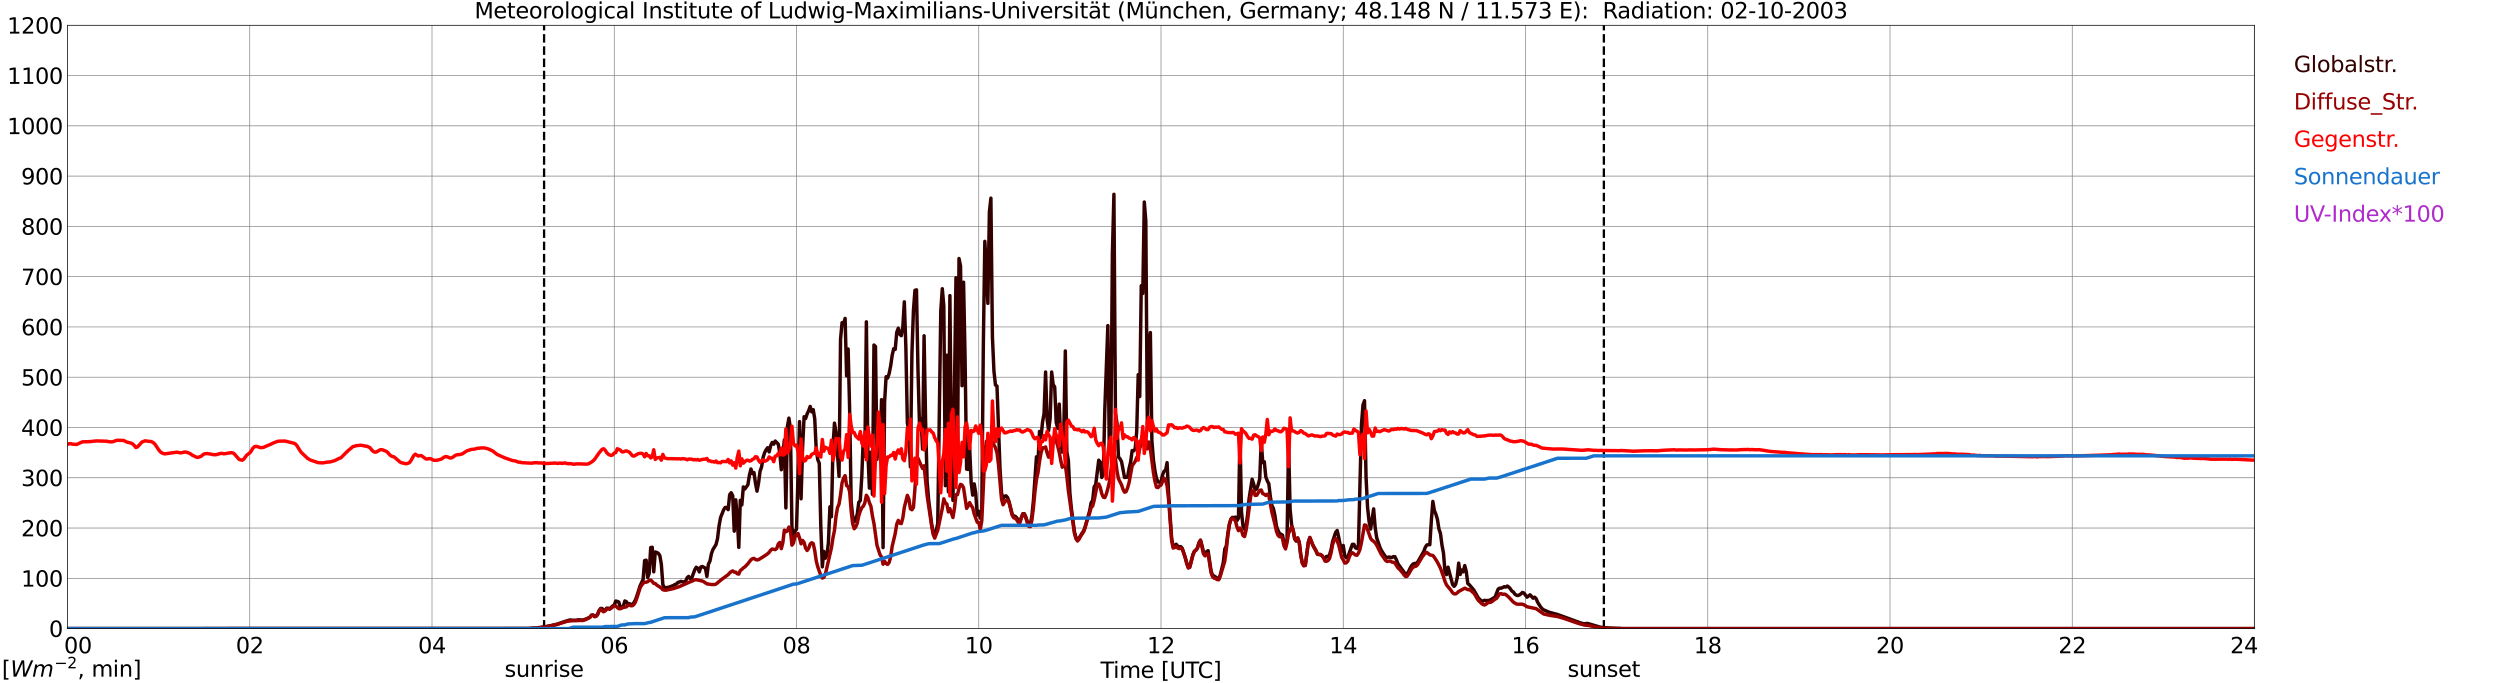 <?xml version="1.0" encoding="utf-8" standalone="no"?>
<!DOCTYPE svg PUBLIC "-//W3C//DTD SVG 1.1//EN"
  "http://www.w3.org/Graphics/SVG/1.1/DTD/svg11.dtd">
<svg xmlns:xlink="http://www.w3.org/1999/xlink" width="1085.4pt" height="296.64pt" viewBox="0 0 1085.4 296.64" xmlns="http://www.w3.org/2000/svg" version="1.1">
 <defs>
  <style type="text/css">*{stroke-linejoin: round; stroke-linecap: butt}</style>
 </defs>
 <g id="figure_1">
  <g id="patch_1">
   <path d="M 0 296.64 
L 1085.4 296.64 
L 1085.4 0 
L 0 0 
z
" style="fill: #ffffff"/>
  </g>
  <g id="axes_1">
   <g id="patch_2">
    <path d="M 29.306 272.909 
L 978.814 272.909 
L 978.814 10.976 
L 29.306 10.976 
z
" style="fill: #ffffff"/>
   </g>
   <g id="patch_3">
    <path d="M 978.814 272.909 
L 978.814 272.909 
L 978.814 10.976 
L 978.814 10.976 
z
" clip-path="url(#pc9c8dc15af)" style="fill: #d3d3d3; opacity: 0.25; stroke: #d3d3d3; stroke-linejoin: miter"/>
   </g>
   <g id="matplotlib.axis_1">
    <g id="xtick_1">
     <g id="line2d_1">
      <path d="M 29.306 272.909 
L 29.306 10.976 
" clip-path="url(#pc9c8dc15af)" style="fill: none; stroke: #808080; stroke-width: 0.3; stroke-linecap: square"/>
     </g>
     <g id="line2d_2"/>
     <g id="text_1">
      <!--    00 -->
      <g transform="translate(18.733 283.627) scale(0.095 -0.095)">
       <defs>
        <path id="DejaVuSans-20" transform="scale(0.016)"/>
        <path id="DejaVuSans-30" d="M 2034 4250 
Q 1547 4250 1301 3770 
Q 1056 3291 1056 2328 
Q 1056 1369 1301 889 
Q 1547 409 2034 409 
Q 2525 409 2770 889 
Q 3016 1369 3016 2328 
Q 3016 3291 2770 3770 
Q 2525 4250 2034 4250 
z
M 2034 4750 
Q 2819 4750 3233 4129 
Q 3647 3509 3647 2328 
Q 3647 1150 3233 529 
Q 2819 -91 2034 -91 
Q 1250 -91 836 529 
Q 422 1150 422 2328 
Q 422 3509 836 4129 
Q 1250 4750 2034 4750 
z
" transform="scale(0.016)"/>
       </defs>
       <use xlink:href="#DejaVuSans-20"/>
       <use xlink:href="#DejaVuSans-20" transform="translate(31.787 0)"/>
       <use xlink:href="#DejaVuSans-20" transform="translate(63.574 0)"/>
       <use xlink:href="#DejaVuSans-30" transform="translate(95.361 0)"/>
       <use xlink:href="#DejaVuSans-30" transform="translate(158.984 0)"/>
      </g>
     </g>
    </g>
    <g id="xtick_2">
     <g id="line2d_3">
      <path d="M 108.431 272.909 
L 108.431 10.976 
" clip-path="url(#pc9c8dc15af)" style="fill: none; stroke: #808080; stroke-width: 0.3; stroke-linecap: square"/>
     </g>
     <g id="line2d_4"/>
     <g id="text_2">
      <!-- 02 -->
      <g transform="translate(102.387 283.627) scale(0.095 -0.095)">
       <defs>
        <path id="DejaVuSans-32" d="M 1228 531 
L 3431 531 
L 3431 0 
L 469 0 
L 469 531 
Q 828 903 1448 1529 
Q 2069 2156 2228 2338 
Q 2531 2678 2651 2914 
Q 2772 3150 2772 3378 
Q 2772 3750 2511 3984 
Q 2250 4219 1831 4219 
Q 1534 4219 1204 4116 
Q 875 4013 500 3803 
L 500 4441 
Q 881 4594 1212 4672 
Q 1544 4750 1819 4750 
Q 2544 4750 2975 4387 
Q 3406 4025 3406 3419 
Q 3406 3131 3298 2873 
Q 3191 2616 2906 2266 
Q 2828 2175 2409 1742 
Q 1991 1309 1228 531 
z
" transform="scale(0.016)"/>
       </defs>
       <use xlink:href="#DejaVuSans-30"/>
       <use xlink:href="#DejaVuSans-32" transform="translate(63.623 0)"/>
      </g>
     </g>
    </g>
    <g id="xtick_3">
     <g id="line2d_5">
      <path d="M 187.557 272.909 
L 187.557 10.976 
" clip-path="url(#pc9c8dc15af)" style="fill: none; stroke: #808080; stroke-width: 0.3; stroke-linecap: square"/>
     </g>
     <g id="line2d_6"/>
     <g id="text_3">
      <!-- 04 -->
      <g transform="translate(181.513 283.627) scale(0.095 -0.095)">
       <defs>
        <path id="DejaVuSans-34" d="M 2419 4116 
L 825 1625 
L 2419 1625 
L 2419 4116 
z
M 2253 4666 
L 3047 4666 
L 3047 1625 
L 3713 1625 
L 3713 1100 
L 3047 1100 
L 3047 0 
L 2419 0 
L 2419 1100 
L 313 1100 
L 313 1709 
L 2253 4666 
z
" transform="scale(0.016)"/>
       </defs>
       <use xlink:href="#DejaVuSans-30"/>
       <use xlink:href="#DejaVuSans-34" transform="translate(63.623 0)"/>
      </g>
     </g>
    </g>
    <g id="xtick_4">
     <g id="line2d_7">
      <path d="M 266.683 272.909 
L 266.683 10.976 
" clip-path="url(#pc9c8dc15af)" style="fill: none; stroke: #808080; stroke-width: 0.3; stroke-linecap: square"/>
     </g>
     <g id="line2d_8"/>
     <g id="text_4">
      <!-- 06 -->
      <g transform="translate(260.638 283.627) scale(0.095 -0.095)">
       <defs>
        <path id="DejaVuSans-36" d="M 2113 2584 
Q 1688 2584 1439 2293 
Q 1191 2003 1191 1497 
Q 1191 994 1439 701 
Q 1688 409 2113 409 
Q 2538 409 2786 701 
Q 3034 994 3034 1497 
Q 3034 2003 2786 2293 
Q 2538 2584 2113 2584 
z
M 3366 4563 
L 3366 3988 
Q 3128 4100 2886 4159 
Q 2644 4219 2406 4219 
Q 1781 4219 1451 3797 
Q 1122 3375 1075 2522 
Q 1259 2794 1537 2939 
Q 1816 3084 2150 3084 
Q 2853 3084 3261 2657 
Q 3669 2231 3669 1497 
Q 3669 778 3244 343 
Q 2819 -91 2113 -91 
Q 1303 -91 875 529 
Q 447 1150 447 2328 
Q 447 3434 972 4092 
Q 1497 4750 2381 4750 
Q 2619 4750 2861 4703 
Q 3103 4656 3366 4563 
z
" transform="scale(0.016)"/>
       </defs>
       <use xlink:href="#DejaVuSans-30"/>
       <use xlink:href="#DejaVuSans-36" transform="translate(63.623 0)"/>
      </g>
     </g>
    </g>
    <g id="xtick_5">
     <g id="line2d_9">
      <path d="M 345.808 272.909 
L 345.808 10.976 
" clip-path="url(#pc9c8dc15af)" style="fill: none; stroke: #808080; stroke-width: 0.3; stroke-linecap: square"/>
     </g>
     <g id="line2d_10"/>
     <g id="text_5">
      <!-- 08 -->
      <g transform="translate(339.764 283.627) scale(0.095 -0.095)">
       <defs>
        <path id="DejaVuSans-38" d="M 2034 2216 
Q 1584 2216 1326 1975 
Q 1069 1734 1069 1313 
Q 1069 891 1326 650 
Q 1584 409 2034 409 
Q 2484 409 2743 651 
Q 3003 894 3003 1313 
Q 3003 1734 2745 1975 
Q 2488 2216 2034 2216 
z
M 1403 2484 
Q 997 2584 770 2862 
Q 544 3141 544 3541 
Q 544 4100 942 4425 
Q 1341 4750 2034 4750 
Q 2731 4750 3128 4425 
Q 3525 4100 3525 3541 
Q 3525 3141 3298 2862 
Q 3072 2584 2669 2484 
Q 3125 2378 3379 2068 
Q 3634 1759 3634 1313 
Q 3634 634 3220 271 
Q 2806 -91 2034 -91 
Q 1263 -91 848 271 
Q 434 634 434 1313 
Q 434 1759 690 2068 
Q 947 2378 1403 2484 
z
M 1172 3481 
Q 1172 3119 1398 2916 
Q 1625 2713 2034 2713 
Q 2441 2713 2670 2916 
Q 2900 3119 2900 3481 
Q 2900 3844 2670 4047 
Q 2441 4250 2034 4250 
Q 1625 4250 1398 4047 
Q 1172 3844 1172 3481 
z
" transform="scale(0.016)"/>
       </defs>
       <use xlink:href="#DejaVuSans-30"/>
       <use xlink:href="#DejaVuSans-38" transform="translate(63.623 0)"/>
      </g>
     </g>
    </g>
    <g id="xtick_6">
     <g id="line2d_11">
      <path d="M 424.934 272.909 
L 424.934 10.976 
" clip-path="url(#pc9c8dc15af)" style="fill: none; stroke: #808080; stroke-width: 0.3; stroke-linecap: square"/>
     </g>
     <g id="line2d_12"/>
     <g id="text_6">
      <!-- 10 -->
      <g transform="translate(418.89 283.627) scale(0.095 -0.095)">
       <defs>
        <path id="DejaVuSans-31" d="M 794 531 
L 1825 531 
L 1825 4091 
L 703 3866 
L 703 4441 
L 1819 4666 
L 2450 4666 
L 2450 531 
L 3481 531 
L 3481 0 
L 794 0 
L 794 531 
z
" transform="scale(0.016)"/>
       </defs>
       <use xlink:href="#DejaVuSans-31"/>
       <use xlink:href="#DejaVuSans-30" transform="translate(63.623 0)"/>
      </g>
     </g>
    </g>
    <g id="xtick_7">
     <g id="line2d_13">
      <path d="M 504.06 272.909 
L 504.06 10.976 
" clip-path="url(#pc9c8dc15af)" style="fill: none; stroke: #808080; stroke-width: 0.3; stroke-linecap: square"/>
     </g>
     <g id="line2d_14"/>
     <g id="text_7">
      <!-- 12 -->
      <g transform="translate(498.015 283.627) scale(0.095 -0.095)">
       <use xlink:href="#DejaVuSans-31"/>
       <use xlink:href="#DejaVuSans-32" transform="translate(63.623 0)"/>
      </g>
     </g>
    </g>
    <g id="xtick_8">
     <g id="line2d_15">
      <path d="M 583.185 272.909 
L 583.185 10.976 
" clip-path="url(#pc9c8dc15af)" style="fill: none; stroke: #808080; stroke-width: 0.3; stroke-linecap: square"/>
     </g>
     <g id="line2d_16"/>
     <g id="text_8">
      <!-- 14 -->
      <g transform="translate(577.141 283.627) scale(0.095 -0.095)">
       <use xlink:href="#DejaVuSans-31"/>
       <use xlink:href="#DejaVuSans-34" transform="translate(63.623 0)"/>
      </g>
     </g>
    </g>
    <g id="xtick_9">
     <g id="line2d_17">
      <path d="M 662.311 272.909 
L 662.311 10.976 
" clip-path="url(#pc9c8dc15af)" style="fill: none; stroke: #808080; stroke-width: 0.3; stroke-linecap: square"/>
     </g>
     <g id="line2d_18"/>
     <g id="text_9">
      <!-- 16 -->
      <g transform="translate(656.267 283.627) scale(0.095 -0.095)">
       <use xlink:href="#DejaVuSans-31"/>
       <use xlink:href="#DejaVuSans-36" transform="translate(63.623 0)"/>
      </g>
     </g>
    </g>
    <g id="xtick_10">
     <g id="line2d_19">
      <path d="M 741.437 272.909 
L 741.437 10.976 
" clip-path="url(#pc9c8dc15af)" style="fill: none; stroke: #808080; stroke-width: 0.3; stroke-linecap: square"/>
     </g>
     <g id="line2d_20"/>
     <g id="text_10">
      <!-- 18 -->
      <g transform="translate(735.392 283.627) scale(0.095 -0.095)">
       <use xlink:href="#DejaVuSans-31"/>
       <use xlink:href="#DejaVuSans-38" transform="translate(63.623 0)"/>
      </g>
     </g>
    </g>
    <g id="xtick_11">
     <g id="line2d_21">
      <path d="M 820.562 272.909 
L 820.562 10.976 
" clip-path="url(#pc9c8dc15af)" style="fill: none; stroke: #808080; stroke-width: 0.3; stroke-linecap: square"/>
     </g>
     <g id="line2d_22"/>
     <g id="text_11">
      <!-- 20 -->
      <g transform="translate(814.518 283.627) scale(0.095 -0.095)">
       <use xlink:href="#DejaVuSans-32"/>
       <use xlink:href="#DejaVuSans-30" transform="translate(63.623 0)"/>
      </g>
     </g>
    </g>
    <g id="xtick_12">
     <g id="line2d_23">
      <path d="M 899.688 272.909 
L 899.688 10.976 
" clip-path="url(#pc9c8dc15af)" style="fill: none; stroke: #808080; stroke-width: 0.3; stroke-linecap: square"/>
     </g>
     <g id="line2d_24"/>
     <g id="text_12">
      <!-- 22 -->
      <g transform="translate(893.644 283.627) scale(0.095 -0.095)">
       <use xlink:href="#DejaVuSans-32"/>
       <use xlink:href="#DejaVuSans-32" transform="translate(63.623 0)"/>
      </g>
     </g>
    </g>
    <g id="xtick_13">
     <g id="line2d_25">
      <path d="M 978.814 272.909 
L 978.814 10.976 
" clip-path="url(#pc9c8dc15af)" style="fill: none; stroke: #808080; stroke-width: 0.3; stroke-linecap: square"/>
     </g>
     <g id="line2d_26"/>
     <g id="text_13">
      <!-- 24    -->
      <g transform="translate(968.241 283.627) scale(0.095 -0.095)">
       <use xlink:href="#DejaVuSans-32"/>
       <use xlink:href="#DejaVuSans-34" transform="translate(63.623 0)"/>
       <use xlink:href="#DejaVuSans-20" transform="translate(127.246 0)"/>
       <use xlink:href="#DejaVuSans-20" transform="translate(159.033 0)"/>
       <use xlink:href="#DejaVuSans-20" transform="translate(190.82 0)"/>
      </g>
     </g>
    </g>
    <g id="text_14">
     <!-- Time [UTC] -->
     <g transform="translate(477.806 294.322) scale(0.095 -0.095)">
      <defs>
       <path id="DejaVuSans-54" d="M -19 4666 
L 3928 4666 
L 3928 4134 
L 2272 4134 
L 2272 0 
L 1638 0 
L 1638 4134 
L -19 4134 
L -19 4666 
z
" transform="scale(0.016)"/>
       <path id="DejaVuSans-69" d="M 603 3500 
L 1178 3500 
L 1178 0 
L 603 0 
L 603 3500 
z
M 603 4863 
L 1178 4863 
L 1178 4134 
L 603 4134 
L 603 4863 
z
" transform="scale(0.016)"/>
       <path id="DejaVuSans-6d" d="M 3328 2828 
Q 3544 3216 3844 3400 
Q 4144 3584 4550 3584 
Q 5097 3584 5394 3201 
Q 5691 2819 5691 2113 
L 5691 0 
L 5113 0 
L 5113 2094 
Q 5113 2597 4934 2840 
Q 4756 3084 4391 3084 
Q 3944 3084 3684 2787 
Q 3425 2491 3425 1978 
L 3425 0 
L 2847 0 
L 2847 2094 
Q 2847 2600 2669 2842 
Q 2491 3084 2119 3084 
Q 1678 3084 1418 2786 
Q 1159 2488 1159 1978 
L 1159 0 
L 581 0 
L 581 3500 
L 1159 3500 
L 1159 2956 
Q 1356 3278 1631 3431 
Q 1906 3584 2284 3584 
Q 2666 3584 2933 3390 
Q 3200 3197 3328 2828 
z
" transform="scale(0.016)"/>
       <path id="DejaVuSans-65" d="M 3597 1894 
L 3597 1613 
L 953 1613 
Q 991 1019 1311 708 
Q 1631 397 2203 397 
Q 2534 397 2845 478 
Q 3156 559 3463 722 
L 3463 178 
Q 3153 47 2828 -22 
Q 2503 -91 2169 -91 
Q 1331 -91 842 396 
Q 353 884 353 1716 
Q 353 2575 817 3079 
Q 1281 3584 2069 3584 
Q 2775 3584 3186 3129 
Q 3597 2675 3597 1894 
z
M 3022 2063 
Q 3016 2534 2758 2815 
Q 2500 3097 2075 3097 
Q 1594 3097 1305 2825 
Q 1016 2553 972 2059 
L 3022 2063 
z
" transform="scale(0.016)"/>
       <path id="DejaVuSans-5b" d="M 550 4863 
L 1875 4863 
L 1875 4416 
L 1125 4416 
L 1125 -397 
L 1875 -397 
L 1875 -844 
L 550 -844 
L 550 4863 
z
" transform="scale(0.016)"/>
       <path id="DejaVuSans-55" d="M 556 4666 
L 1191 4666 
L 1191 1831 
Q 1191 1081 1462 751 
Q 1734 422 2344 422 
Q 2950 422 3222 751 
Q 3494 1081 3494 1831 
L 3494 4666 
L 4128 4666 
L 4128 1753 
Q 4128 841 3676 375 
Q 3225 -91 2344 -91 
Q 1459 -91 1007 375 
Q 556 841 556 1753 
L 556 4666 
z
" transform="scale(0.016)"/>
       <path id="DejaVuSans-43" d="M 4122 4306 
L 4122 3641 
Q 3803 3938 3442 4084 
Q 3081 4231 2675 4231 
Q 1875 4231 1450 3742 
Q 1025 3253 1025 2328 
Q 1025 1406 1450 917 
Q 1875 428 2675 428 
Q 3081 428 3442 575 
Q 3803 722 4122 1019 
L 4122 359 
Q 3791 134 3420 21 
Q 3050 -91 2638 -91 
Q 1578 -91 968 557 
Q 359 1206 359 2328 
Q 359 3453 968 4101 
Q 1578 4750 2638 4750 
Q 3056 4750 3426 4639 
Q 3797 4528 4122 4306 
z
" transform="scale(0.016)"/>
       <path id="DejaVuSans-5d" d="M 1947 4863 
L 1947 -844 
L 622 -844 
L 622 -397 
L 1369 -397 
L 1369 4416 
L 622 4416 
L 622 4863 
L 1947 4863 
z
" transform="scale(0.016)"/>
      </defs>
      <use xlink:href="#DejaVuSans-54"/>
      <use xlink:href="#DejaVuSans-69" transform="translate(57.959 0)"/>
      <use xlink:href="#DejaVuSans-6d" transform="translate(85.742 0)"/>
      <use xlink:href="#DejaVuSans-65" transform="translate(183.154 0)"/>
      <use xlink:href="#DejaVuSans-20" transform="translate(244.678 0)"/>
      <use xlink:href="#DejaVuSans-5b" transform="translate(276.465 0)"/>
      <use xlink:href="#DejaVuSans-55" transform="translate(315.479 0)"/>
      <use xlink:href="#DejaVuSans-54" transform="translate(388.672 0)"/>
      <use xlink:href="#DejaVuSans-43" transform="translate(443.881 0)"/>
      <use xlink:href="#DejaVuSans-5d" transform="translate(513.705 0)"/>
     </g>
    </g>
   </g>
   <g id="matplotlib.axis_2">
    <g id="ytick_1">
     <g id="line2d_27">
      <path d="M 29.306 272.909 
L 978.814 272.909 
" clip-path="url(#pc9c8dc15af)" style="fill: none; stroke: #808080; stroke-width: 0.3; stroke-linecap: square"/>
     </g>
     <g id="line2d_28"/>
     <g id="text_15">
      <!-- 0 -->
      <g transform="translate(21.261 276.518) scale(0.095 -0.095)">
       <use xlink:href="#DejaVuSans-30"/>
      </g>
     </g>
    </g>
    <g id="ytick_2">
     <g id="line2d_29">
      <path d="M 29.306 251.081 
L 978.814 251.081 
" clip-path="url(#pc9c8dc15af)" style="fill: none; stroke: #808080; stroke-width: 0.3; stroke-linecap: square"/>
     </g>
     <g id="line2d_30"/>
     <g id="text_16">
      <!-- 100 -->
      <g transform="translate(9.173 254.69) scale(0.095 -0.095)">
       <use xlink:href="#DejaVuSans-31"/>
       <use xlink:href="#DejaVuSans-30" transform="translate(63.623 0)"/>
       <use xlink:href="#DejaVuSans-30" transform="translate(127.246 0)"/>
      </g>
     </g>
    </g>
    <g id="ytick_3">
     <g id="line2d_31">
      <path d="M 29.306 229.253 
L 978.814 229.253 
" clip-path="url(#pc9c8dc15af)" style="fill: none; stroke: #808080; stroke-width: 0.3; stroke-linecap: square"/>
     </g>
     <g id="line2d_32"/>
     <g id="text_17">
      <!-- 200 -->
      <g transform="translate(9.173 232.863) scale(0.095 -0.095)">
       <use xlink:href="#DejaVuSans-32"/>
       <use xlink:href="#DejaVuSans-30" transform="translate(63.623 0)"/>
       <use xlink:href="#DejaVuSans-30" transform="translate(127.246 0)"/>
      </g>
     </g>
    </g>
    <g id="ytick_4">
     <g id="line2d_33">
      <path d="M 29.306 207.426 
L 978.814 207.426 
" clip-path="url(#pc9c8dc15af)" style="fill: none; stroke: #808080; stroke-width: 0.3; stroke-linecap: square"/>
     </g>
     <g id="line2d_34"/>
     <g id="text_18">
      <!-- 300 -->
      <g transform="translate(9.173 211.035) scale(0.095 -0.095)">
       <defs>
        <path id="DejaVuSans-33" d="M 2597 2516 
Q 3050 2419 3304 2112 
Q 3559 1806 3559 1356 
Q 3559 666 3084 287 
Q 2609 -91 1734 -91 
Q 1441 -91 1130 -33 
Q 819 25 488 141 
L 488 750 
Q 750 597 1062 519 
Q 1375 441 1716 441 
Q 2309 441 2620 675 
Q 2931 909 2931 1356 
Q 2931 1769 2642 2001 
Q 2353 2234 1838 2234 
L 1294 2234 
L 1294 2753 
L 1863 2753 
Q 2328 2753 2575 2939 
Q 2822 3125 2822 3475 
Q 2822 3834 2567 4026 
Q 2313 4219 1838 4219 
Q 1578 4219 1281 4162 
Q 984 4106 628 3988 
L 628 4550 
Q 988 4650 1302 4700 
Q 1616 4750 1894 4750 
Q 2613 4750 3031 4423 
Q 3450 4097 3450 3541 
Q 3450 3153 3228 2886 
Q 3006 2619 2597 2516 
z
" transform="scale(0.016)"/>
       </defs>
       <use xlink:href="#DejaVuSans-33"/>
       <use xlink:href="#DejaVuSans-30" transform="translate(63.623 0)"/>
       <use xlink:href="#DejaVuSans-30" transform="translate(127.246 0)"/>
      </g>
     </g>
    </g>
    <g id="ytick_5">
     <g id="line2d_35">
      <path d="M 29.306 185.598 
L 978.814 185.598 
" clip-path="url(#pc9c8dc15af)" style="fill: none; stroke: #808080; stroke-width: 0.3; stroke-linecap: square"/>
     </g>
     <g id="line2d_36"/>
     <g id="text_19">
      <!-- 400 -->
      <g transform="translate(9.173 189.207) scale(0.095 -0.095)">
       <use xlink:href="#DejaVuSans-34"/>
       <use xlink:href="#DejaVuSans-30" transform="translate(63.623 0)"/>
       <use xlink:href="#DejaVuSans-30" transform="translate(127.246 0)"/>
      </g>
     </g>
    </g>
    <g id="ytick_6">
     <g id="line2d_37">
      <path d="M 29.306 163.77 
L 978.814 163.77 
" clip-path="url(#pc9c8dc15af)" style="fill: none; stroke: #808080; stroke-width: 0.3; stroke-linecap: square"/>
     </g>
     <g id="line2d_38"/>
     <g id="text_20">
      <!-- 500 -->
      <g transform="translate(9.173 167.379) scale(0.095 -0.095)">
       <defs>
        <path id="DejaVuSans-35" d="M 691 4666 
L 3169 4666 
L 3169 4134 
L 1269 4134 
L 1269 2991 
Q 1406 3038 1543 3061 
Q 1681 3084 1819 3084 
Q 2600 3084 3056 2656 
Q 3513 2228 3513 1497 
Q 3513 744 3044 326 
Q 2575 -91 1722 -91 
Q 1428 -91 1123 -41 
Q 819 9 494 109 
L 494 744 
Q 775 591 1075 516 
Q 1375 441 1709 441 
Q 2250 441 2565 725 
Q 2881 1009 2881 1497 
Q 2881 1984 2565 2268 
Q 2250 2553 1709 2553 
Q 1456 2553 1204 2497 
Q 953 2441 691 2322 
L 691 4666 
z
" transform="scale(0.016)"/>
       </defs>
       <use xlink:href="#DejaVuSans-35"/>
       <use xlink:href="#DejaVuSans-30" transform="translate(63.623 0)"/>
       <use xlink:href="#DejaVuSans-30" transform="translate(127.246 0)"/>
      </g>
     </g>
    </g>
    <g id="ytick_7">
     <g id="line2d_39">
      <path d="M 29.306 141.942 
L 978.814 141.942 
" clip-path="url(#pc9c8dc15af)" style="fill: none; stroke: #808080; stroke-width: 0.3; stroke-linecap: square"/>
     </g>
     <g id="line2d_40"/>
     <g id="text_21">
      <!-- 600 -->
      <g transform="translate(9.173 145.551) scale(0.095 -0.095)">
       <use xlink:href="#DejaVuSans-36"/>
       <use xlink:href="#DejaVuSans-30" transform="translate(63.623 0)"/>
       <use xlink:href="#DejaVuSans-30" transform="translate(127.246 0)"/>
      </g>
     </g>
    </g>
    <g id="ytick_8">
     <g id="line2d_41">
      <path d="M 29.306 120.114 
L 978.814 120.114 
" clip-path="url(#pc9c8dc15af)" style="fill: none; stroke: #808080; stroke-width: 0.3; stroke-linecap: square"/>
     </g>
     <g id="line2d_42"/>
     <g id="text_22">
      <!-- 700 -->
      <g transform="translate(9.173 123.724) scale(0.095 -0.095)">
       <defs>
        <path id="DejaVuSans-37" d="M 525 4666 
L 3525 4666 
L 3525 4397 
L 1831 0 
L 1172 0 
L 2766 4134 
L 525 4134 
L 525 4666 
z
" transform="scale(0.016)"/>
       </defs>
       <use xlink:href="#DejaVuSans-37"/>
       <use xlink:href="#DejaVuSans-30" transform="translate(63.623 0)"/>
       <use xlink:href="#DejaVuSans-30" transform="translate(127.246 0)"/>
      </g>
     </g>
    </g>
    <g id="ytick_9">
     <g id="line2d_43">
      <path d="M 29.306 98.287 
L 978.814 98.287 
" clip-path="url(#pc9c8dc15af)" style="fill: none; stroke: #808080; stroke-width: 0.3; stroke-linecap: square"/>
     </g>
     <g id="line2d_44"/>
     <g id="text_23">
      <!-- 800 -->
      <g transform="translate(9.173 101.896) scale(0.095 -0.095)">
       <use xlink:href="#DejaVuSans-38"/>
       <use xlink:href="#DejaVuSans-30" transform="translate(63.623 0)"/>
       <use xlink:href="#DejaVuSans-30" transform="translate(127.246 0)"/>
      </g>
     </g>
    </g>
    <g id="ytick_10">
     <g id="line2d_45">
      <path d="M 29.306 76.459 
L 978.814 76.459 
" clip-path="url(#pc9c8dc15af)" style="fill: none; stroke: #808080; stroke-width: 0.3; stroke-linecap: square"/>
     </g>
     <g id="line2d_46"/>
     <g id="text_24">
      <!-- 900 -->
      <g transform="translate(9.173 80.068) scale(0.095 -0.095)">
       <defs>
        <path id="DejaVuSans-39" d="M 703 97 
L 703 672 
Q 941 559 1184 500 
Q 1428 441 1663 441 
Q 2288 441 2617 861 
Q 2947 1281 2994 2138 
Q 2813 1869 2534 1725 
Q 2256 1581 1919 1581 
Q 1219 1581 811 2004 
Q 403 2428 403 3163 
Q 403 3881 828 4315 
Q 1253 4750 1959 4750 
Q 2769 4750 3195 4129 
Q 3622 3509 3622 2328 
Q 3622 1225 3098 567 
Q 2575 -91 1691 -91 
Q 1453 -91 1209 -44 
Q 966 3 703 97 
z
M 1959 2075 
Q 2384 2075 2632 2365 
Q 2881 2656 2881 3163 
Q 2881 3666 2632 3958 
Q 2384 4250 1959 4250 
Q 1534 4250 1286 3958 
Q 1038 3666 1038 3163 
Q 1038 2656 1286 2365 
Q 1534 2075 1959 2075 
z
" transform="scale(0.016)"/>
       </defs>
       <use xlink:href="#DejaVuSans-39"/>
       <use xlink:href="#DejaVuSans-30" transform="translate(63.623 0)"/>
       <use xlink:href="#DejaVuSans-30" transform="translate(127.246 0)"/>
      </g>
     </g>
    </g>
    <g id="ytick_11">
     <g id="line2d_47">
      <path d="M 29.306 54.631 
L 978.814 54.631 
" clip-path="url(#pc9c8dc15af)" style="fill: none; stroke: #808080; stroke-width: 0.3; stroke-linecap: square"/>
     </g>
     <g id="line2d_48"/>
     <g id="text_25">
      <!-- 1000 -->
      <g transform="translate(3.128 58.24) scale(0.095 -0.095)">
       <use xlink:href="#DejaVuSans-31"/>
       <use xlink:href="#DejaVuSans-30" transform="translate(63.623 0)"/>
       <use xlink:href="#DejaVuSans-30" transform="translate(127.246 0)"/>
       <use xlink:href="#DejaVuSans-30" transform="translate(190.869 0)"/>
      </g>
     </g>
    </g>
    <g id="ytick_12">
     <g id="line2d_49">
      <path d="M 29.306 32.803 
L 978.814 32.803 
" clip-path="url(#pc9c8dc15af)" style="fill: none; stroke: #808080; stroke-width: 0.3; stroke-linecap: square"/>
     </g>
     <g id="line2d_50"/>
     <g id="text_26">
      <!-- 1100 -->
      <g transform="translate(3.128 36.413) scale(0.095 -0.095)">
       <use xlink:href="#DejaVuSans-31"/>
       <use xlink:href="#DejaVuSans-31" transform="translate(63.623 0)"/>
       <use xlink:href="#DejaVuSans-30" transform="translate(127.246 0)"/>
       <use xlink:href="#DejaVuSans-30" transform="translate(190.869 0)"/>
      </g>
     </g>
    </g>
    <g id="ytick_13">
     <g id="line2d_51">
      <path d="M 29.306 10.976 
L 978.814 10.976 
" clip-path="url(#pc9c8dc15af)" style="fill: none; stroke: #808080; stroke-width: 0.3; stroke-linecap: square"/>
     </g>
     <g id="line2d_52"/>
     <g id="text_27">
      <!-- 1200 -->
      <g transform="translate(3.128 14.585) scale(0.095 -0.095)">
       <use xlink:href="#DejaVuSans-31"/>
       <use xlink:href="#DejaVuSans-32" transform="translate(63.623 0)"/>
       <use xlink:href="#DejaVuSans-30" transform="translate(127.246 0)"/>
       <use xlink:href="#DejaVuSans-30" transform="translate(190.869 0)"/>
      </g>
     </g>
    </g>
   </g>
   <g id="line2d_53">
    <path d="M 236.219 272.909 
L 236.219 10.976 
" clip-path="url(#pc9c8dc15af)" style="fill: none; stroke-dasharray: 3.7,1.6; stroke-dashoffset: 0; stroke: #000000"/>
   </g>
   <g id="line2d_54">
    <path d="M 696.335 272.909 
L 696.335 10.976 
" clip-path="url(#pc9c8dc15af)" style="fill: none; stroke-dasharray: 3.7,1.6; stroke-dashoffset: 0; stroke: #000000"/>
   </g>
   <g id="line2d_55">
    <path d="M 29.306 272.909 
L 229.098 272.865 
L 231.076 272.701 
L 233.054 272.618 
L 237.011 272.047 
L 238.989 271.636 
L 241.626 271.062 
L 245.583 269.711 
L 247.561 269.139 
L 248.22 269.261 
L 250.198 269.303 
L 250.858 269.098 
L 252.176 269.139 
L 252.836 269.22 
L 253.495 269.098 
L 255.473 268.279 
L 256.133 267.869 
L 256.792 267.05 
L 257.451 266.967 
L 258.111 267.5 
L 258.77 267.419 
L 259.43 266.723 
L 260.089 265.084 
L 260.748 264.182 
L 261.408 264.182 
L 262.067 265.206 
L 262.726 264.878 
L 263.386 264.06 
L 264.045 264.06 
L 264.705 264.265 
L 266.023 263.078 
L 266.683 262.75 
L 267.342 260.947 
L 268.002 261.111 
L 268.661 261.399 
L 269.32 263.649 
L 269.98 263.649 
L 270.639 263.119 
L 271.298 260.906 
L 271.958 261.235 
L 272.617 262.259 
L 273.277 262.095 
L 273.936 262.462 
L 274.595 262.34 
L 275.255 261.602 
L 275.914 260.375 
L 276.573 258.572 
L 277.892 254.355 
L 279.211 251.57 
L 279.87 243.378 
L 280.53 243.214 
L 281.189 250.751 
L 281.849 248.907 
L 282.508 237.727 
L 283.167 237.605 
L 283.827 248.252 
L 284.486 239.652 
L 285.145 239.857 
L 285.805 240.226 
L 286.464 241.208 
L 287.124 244.976 
L 287.783 253.823 
L 288.442 255.132 
L 289.102 255.174 
L 290.42 254.927 
L 292.399 254.191 
L 293.058 253.74 
L 293.717 253.534 
L 294.377 252.838 
L 295.036 252.674 
L 295.696 252.389 
L 296.355 252.635 
L 297.014 252.635 
L 297.674 252.306 
L 298.333 250.832 
L 298.992 250.258 
L 299.652 251.243 
L 300.311 250.996 
L 301.63 247.392 
L 302.289 246.285 
L 302.949 246.696 
L 303.608 248.294 
L 304.267 246.163 
L 304.927 245.958 
L 306.246 246.654 
L 306.905 250.258 
L 307.564 244.976 
L 308.224 243.625 
L 308.883 240.348 
L 309.543 238.548 
L 310.861 236.417 
L 311.521 233.837 
L 312.18 228.35 
L 312.839 224.704 
L 314.158 221.387 
L 314.818 220.324 
L 315.477 220.324 
L 316.136 221.264 
L 316.796 214.753 
L 317.455 213.935 
L 318.114 215.244 
L 318.774 230.602 
L 319.433 217.006 
L 320.093 224.827 
L 320.752 237.646 
L 321.411 217.211 
L 322.071 219.217 
L 322.73 211.396 
L 323.39 212.295 
L 324.708 210.453 
L 325.368 206.275 
L 326.027 203.614 
L 326.686 205.62 
L 327.346 205.171 
L 328.005 209.84 
L 328.665 213.238 
L 329.324 209.757 
L 329.983 204.597 
L 330.643 202.754 
L 331.302 198.618 
L 331.961 196.529 
L 332.621 195.259 
L 333.28 194.399 
L 333.94 196.202 
L 334.599 193.458 
L 335.258 192.107 
L 335.918 192.842 
L 336.577 191.491 
L 337.896 192.842 
L 338.555 196.734 
L 339.215 203.942 
L 340.533 191 
L 341.193 220.527 
L 341.852 185.185 
L 342.512 181.54 
L 343.171 186.045 
L 343.83 228.963 
L 344.49 233.224 
L 345.149 230.561 
L 345.808 229.784 
L 347.127 183.055 
L 347.787 216.554 
L 348.446 194.399 
L 349.105 180.927 
L 349.765 181.704 
L 350.424 179.698 
L 351.083 178.305 
L 351.743 176.463 
L 352.402 178.796 
L 353.062 177.855 
L 353.721 181.787 
L 354.38 195.219 
L 355.04 199.559 
L 355.699 201.157 
L 356.359 228.391 
L 357.018 246.082 
L 357.677 239.408 
L 358.337 242.354 
L 358.996 241.128 
L 359.655 235.638 
L 360.315 220.035 
L 360.974 224.335 
L 361.634 194.235 
L 362.293 183.712 
L 362.952 187.602 
L 364.271 206.808 
L 364.93 147.181 
L 365.59 140.096 
L 366.249 140.587 
L 366.909 138.253 
L 367.568 163.194 
L 368.227 151.522 
L 368.887 178.305 
L 369.546 217.907 
L 370.206 224.172 
L 370.865 226.507 
L 371.524 225.442 
L 372.184 223.27 
L 372.843 218.11 
L 373.502 217.333 
L 374.162 206.686 
L 374.821 189.69 
L 375.481 198.166 
L 376.14 139.727 
L 376.799 196.446 
L 377.459 211.926 
L 378.118 196.324 
L 378.777 214.631 
L 379.437 149.802 
L 380.096 150.457 
L 380.756 199.437 
L 381.415 187.765 
L 382.074 197.348 
L 382.734 173.514 
L 383.393 237.727 
L 384.053 174.496 
L 384.712 163.563 
L 385.371 164.135 
L 386.031 162.17 
L 386.69 158.852 
L 387.349 154.225 
L 388.009 151.4 
L 388.668 151.686 
L 389.328 144.315 
L 389.987 142.512 
L 390.646 145.175 
L 391.306 145.747 
L 391.965 141.94 
L 392.624 131.046 
L 393.284 150.621 
L 393.943 183.712 
L 394.603 186.988 
L 395.262 202.713 
L 395.921 153.406 
L 396.581 134.733 
L 397.24 126.049 
L 397.899 125.844 
L 398.559 161.024 
L 399.218 184.98 
L 399.878 181.704 
L 400.537 194.973 
L 401.196 145.788 
L 401.856 182.933 
L 402.515 209.102 
L 403.175 217.006 
L 404.493 227.612 
L 405.153 231.052 
L 405.812 232.364 
L 406.471 230.397 
L 407.131 227.243 
L 408.45 134.936 
L 409.109 125.353 
L 409.768 132.93 
L 410.428 210.863 
L 411.087 154.225 
L 411.746 213.524 
L 412.406 128.344 
L 413.065 195.669 
L 413.725 217.25 
L 415.043 120.603 
L 415.703 200.502 
L 416.362 112.248 
L 417.022 115.443 
L 417.681 167.452 
L 418.34 122.529 
L 419 155.7 
L 419.659 203.656 
L 420.318 203.82 
L 420.978 194.071 
L 421.637 209.51 
L 422.297 214.958 
L 422.956 210.084 
L 423.615 214.015 
L 424.275 223.639 
L 424.934 221.961 
L 425.593 224.951 
L 426.253 221.755 
L 426.912 150.826 
L 427.572 104.796 
L 428.231 116.14 
L 428.89 131.701 
L 429.55 92.059 
L 430.209 86.039 
L 430.869 146.24 
L 431.528 161.105 
L 432.187 167.166 
L 432.847 167.616 
L 434.165 203.451 
L 434.825 214.015 
L 435.484 216.637 
L 436.144 215.449 
L 436.803 215.286 
L 437.462 216.063 
L 438.122 217.907 
L 439.44 223.19 
L 440.1 224.05 
L 440.759 224.172 
L 441.419 224.787 
L 442.078 225.975 
L 442.737 226.547 
L 444.056 223.067 
L 444.716 223.026 
L 445.375 224.458 
L 446.034 226.466 
L 446.694 227.858 
L 447.353 227.612 
L 448.012 223.886 
L 448.672 217.25 
L 449.991 198.332 
L 450.65 200.91 
L 451.309 187.316 
L 451.969 189.854 
L 452.628 183.26 
L 453.287 179.615 
L 453.947 161.515 
L 454.606 181.909 
L 455.266 186.905 
L 455.925 181.662 
L 456.584 161.515 
L 457.244 166.961 
L 457.903 167.985 
L 458.563 183.382 
L 459.222 186.004 
L 459.881 175.439 
L 460.541 191.533 
L 461.2 196.282 
L 461.859 186.742 
L 462.519 152.382 
L 463.178 196.119 
L 463.838 199.886 
L 464.497 214.057 
L 465.156 220.815 
L 466.475 230.847 
L 467.134 233.346 
L 467.794 234.287 
L 468.453 233.673 
L 469.772 231.504 
L 470.431 230.561 
L 471.091 228.841 
L 473.069 221.838 
L 473.728 218.235 
L 474.388 217.292 
L 475.047 211.313 
L 475.706 210.453 
L 477.025 199.805 
L 477.685 200.624 
L 478.344 207.299 
L 479.003 205.906 
L 479.663 177.773 
L 480.981 141.366 
L 481.641 197.103 
L 482.3 188.625 
L 482.96 109.914 
L 483.619 84.361 
L 484.278 179.451 
L 484.938 183.629 
L 485.597 198.413 
L 486.256 199.151 
L 486.916 200.38 
L 488.235 207.299 
L 489.553 207.177 
L 490.213 203.326 
L 490.872 200.543 
L 491.532 195.628 
L 492.191 195.752 
L 492.85 194.892 
L 493.51 187.355 
L 494.169 162.661 
L 494.828 172.163 
L 495.488 124.043 
L 496.147 127.401 
L 496.807 87.718 
L 497.466 95.949 
L 498.125 184.572 
L 498.785 150.457 
L 499.444 144.396 
L 500.103 191.328 
L 500.763 199.642 
L 501.422 204.35 
L 502.082 207.626 
L 502.741 209.224 
L 503.4 209.388 
L 504.06 209.143 
L 504.719 206.236 
L 505.379 204.597 
L 506.038 204.269 
L 506.697 200.871 
L 507.357 214.303 
L 508.675 233.715 
L 509.335 237.358 
L 509.994 237.031 
L 510.654 236.295 
L 511.313 237.113 
L 511.972 237.399 
L 512.632 237.319 
L 513.291 238.054 
L 514.61 242.151 
L 515.269 244.607 
L 515.929 246.368 
L 516.588 245.877 
L 517.907 240.759 
L 518.566 239.325 
L 519.226 238.914 
L 519.885 238.015 
L 520.544 235.679 
L 521.204 234.492 
L 521.863 236.867 
L 522.522 239.774 
L 523.182 240.471 
L 523.841 239.571 
L 524.501 239.078 
L 525.819 248.047 
L 526.479 249.767 
L 527.138 250.094 
L 529.116 251.446 
L 529.776 249.686 
L 531.094 244.28 
L 531.754 238.382 
L 532.413 237.031 
L 533.073 231.707 
L 533.732 227.612 
L 534.391 225.359 
L 535.051 224.624 
L 535.71 224.746 
L 536.369 224.499 
L 537.029 226.014 
L 537.688 224.99 
L 538.348 188.256 
L 539.007 222.33 
L 539.666 228.472 
L 540.326 229.742 
L 540.985 228.472 
L 541.644 223.558 
L 542.304 216.515 
L 543.623 208.078 
L 544.282 210.126 
L 544.941 212.706 
L 545.601 212.295 
L 546.26 210.412 
L 546.919 207.914 
L 547.579 191.574 
L 548.238 200.829 
L 548.898 200.46 
L 549.557 207.054 
L 550.216 208.816 
L 550.876 210.043 
L 551.535 215.655 
L 552.195 219.464 
L 552.854 220.732 
L 553.513 223.803 
L 554.173 228.43 
L 554.832 230.233 
L 555.491 231.584 
L 556.81 232.322 
L 557.47 235.843 
L 558.129 237.194 
L 558.788 234.082 
L 559.448 191.779 
L 560.107 221.02 
L 560.766 227.898 
L 561.426 230.314 
L 562.085 234.001 
L 562.745 234.942 
L 563.404 233.715 
L 564.063 235.393 
L 564.723 240.798 
L 565.382 244.321 
L 566.042 245.591 
L 566.701 245.467 
L 568.02 235.474 
L 568.679 233.346 
L 569.998 236.745 
L 571.317 239.161 
L 571.976 240.634 
L 572.635 240.798 
L 573.295 240.798 
L 573.954 241.25 
L 574.613 242.027 
L 575.273 242.396 
L 575.932 241.577 
L 576.592 241.699 
L 577.251 240.839 
L 577.91 238.548 
L 578.57 235.107 
L 579.889 231.135 
L 580.548 230.314 
L 581.207 233.224 
L 581.867 236.662 
L 582.526 239.325 
L 583.185 236.828 
L 583.845 241.372 
L 584.504 242.191 
L 585.164 241.822 
L 587.142 236.334 
L 587.801 236.334 
L 588.46 237.81 
L 589.12 238.137 
L 589.779 236.786 
L 591.098 184.161 
L 591.757 175.808 
L 592.417 173.964 
L 593.076 206.972 
L 593.736 220.282 
L 594.395 226.383 
L 595.054 229.701 
L 596.373 220.937 
L 597.032 228.924 
L 597.692 233.468 
L 599.011 237.358 
L 599.67 238.833 
L 600.989 240.922 
L 601.648 241.782 
L 602.307 242.11 
L 602.967 241.822 
L 604.286 242.068 
L 604.945 241.658 
L 605.604 241.699 
L 606.264 243.051 
L 606.923 244.771 
L 610.22 249.317 
L 610.879 249.154 
L 611.539 248.171 
L 612.198 246.737 
L 612.858 245.591 
L 613.517 244.854 
L 614.176 244.648 
L 614.836 244.607 
L 615.495 244.035 
L 618.133 239.447 
L 618.792 237.646 
L 619.451 236.622 
L 620.111 236.459 
L 620.77 236.498 
L 621.429 226.097 
L 622.089 217.702 
L 622.748 221.675 
L 623.408 223.231 
L 624.067 225.484 
L 624.726 229.659 
L 625.386 231.584 
L 626.045 236.662 
L 626.705 240.143 
L 627.364 248.294 
L 628.023 249.481 
L 628.683 246.246 
L 630.661 253.781 
L 631.32 254.558 
L 631.98 253.698 
L 632.639 250.954 
L 633.298 244.485 
L 633.958 249.398 
L 634.617 247.475 
L 635.276 248.252 
L 635.936 245.55 
L 636.595 248.13 
L 637.255 253.331 
L 637.914 253.862 
L 639.892 256.197 
L 641.87 259.679 
L 643.189 260.866 
L 643.848 260.989 
L 644.508 260.62 
L 645.167 260.783 
L 646.486 260.661 
L 647.145 260.415 
L 649.123 259.186 
L 650.442 255.746 
L 651.102 255.337 
L 651.761 255.379 
L 653.08 254.722 
L 653.739 254.886 
L 654.399 254.436 
L 655.058 254.886 
L 655.717 255.623 
L 656.377 256.606 
L 657.036 257.016 
L 657.695 257.959 
L 658.355 258.409 
L 659.014 258.572 
L 659.674 258.286 
L 660.333 257.835 
L 660.992 257.221 
L 661.652 257.507 
L 662.97 259.269 
L 664.289 258.245 
L 665.608 259.718 
L 666.267 259.269 
L 666.927 259.923 
L 667.586 261.48 
L 668.905 263.569 
L 669.564 264.306 
L 670.224 264.798 
L 672.861 265.902 
L 676.158 266.762 
L 686.049 270.366 
L 687.368 270.776 
L 688.027 270.818 
L 688.686 270.693 
L 689.346 270.693 
L 694.621 272.25 
L 696.599 272.538 
L 701.874 272.782 
L 703.193 272.782 
L 703.852 272.909 
L 978.154 272.909 
L 978.154 272.909 
" clip-path="url(#pc9c8dc15af)" style="fill: none; stroke: #330000; stroke-width: 1.5; stroke-linecap: square"/>
   </g>
   <g id="line2d_56">
    <path d="M 29.306 272.909 
L 230.417 272.872 
L 231.076 272.745 
L 231.736 272.787 
L 235.033 272.45 
L 236.351 272.282 
L 241.626 271.191 
L 246.242 269.722 
L 248.22 269.512 
L 250.858 269.429 
L 252.176 269.344 
L 252.836 269.429 
L 254.155 269.052 
L 256.133 268.085 
L 256.792 267.203 
L 257.451 267.12 
L 258.111 267.749 
L 258.77 267.624 
L 259.43 266.911 
L 260.089 265.273 
L 260.748 264.433 
L 261.408 265.105 
L 262.067 265.61 
L 262.726 265.232 
L 263.386 264.518 
L 264.045 264.35 
L 264.705 264.518 
L 266.683 263.049 
L 267.342 263.091 
L 268.002 263.763 
L 268.661 264.265 
L 269.32 264.309 
L 270.639 263.719 
L 271.958 263.468 
L 272.617 262.837 
L 273.277 262.713 
L 273.936 263.006 
L 274.595 262.964 
L 275.255 262.418 
L 275.914 261.286 
L 276.573 259.439 
L 277.892 255.241 
L 278.552 254.065 
L 279.211 253.268 
L 279.87 252.764 
L 280.53 252.764 
L 281.189 252.554 
L 281.849 251.967 
L 282.508 251.841 
L 283.167 252.469 
L 283.827 253.268 
L 284.486 253.351 
L 285.145 254.023 
L 287.124 255.283 
L 287.783 256.038 
L 288.442 256.206 
L 289.102 256.248 
L 292.399 255.534 
L 294.377 254.864 
L 295.036 254.652 
L 296.355 254.065 
L 297.674 253.478 
L 301.63 251.758 
L 302.289 251.673 
L 304.927 252.26 
L 305.586 252.596 
L 306.905 253.478 
L 308.883 253.772 
L 310.202 253.772 
L 310.861 253.604 
L 312.18 252.469 
L 313.499 251.422 
L 316.136 249.49 
L 316.796 248.735 
L 317.455 248.189 
L 318.114 247.853 
L 318.774 248.398 
L 319.433 248.398 
L 320.093 249.112 
L 320.752 249.239 
L 321.411 247.685 
L 322.071 247.224 
L 322.73 246.552 
L 323.39 246.133 
L 324.708 244.747 
L 326.027 243.027 
L 326.686 242.564 
L 327.346 242.437 
L 328.005 242.9 
L 328.665 243.11 
L 329.324 242.983 
L 331.961 241.346 
L 333.28 240.423 
L 333.94 239.794 
L 334.599 238.871 
L 335.258 238.366 
L 336.577 238.617 
L 337.236 238.115 
L 337.896 236.184 
L 338.555 235.511 
L 339.215 238.198 
L 339.874 235.638 
L 340.533 230.181 
L 341.193 230.853 
L 341.852 230.517 
L 342.512 228.839 
L 343.171 230.264 
L 343.83 236.688 
L 344.49 235.765 
L 345.149 232.615 
L 345.808 232.573 
L 346.468 231.608 
L 347.127 233.582 
L 347.787 236.098 
L 348.446 234.629 
L 349.105 235.511 
L 349.765 237.989 
L 350.424 238.995 
L 351.083 238.072 
L 351.743 236.225 
L 352.402 235.638 
L 353.062 236.016 
L 353.721 238.995 
L 354.38 243.529 
L 355.04 246.089 
L 356.359 249.826 
L 357.018 250.959 
L 357.677 250.666 
L 358.337 249.322 
L 360.974 237.862 
L 361.634 233.538 
L 362.293 230.308 
L 362.952 224.261 
L 363.612 220.4 
L 364.271 218.889 
L 364.93 214.775 
L 365.59 209.613 
L 366.249 207.556 
L 366.909 206.507 
L 367.568 210.831 
L 368.227 211.208 
L 368.887 213.474 
L 369.546 221.954 
L 370.206 227.452 
L 370.865 229.55 
L 371.524 228.795 
L 372.184 227.158 
L 372.843 223.927 
L 373.502 221.91 
L 374.162 220.4 
L 374.821 219.771 
L 375.481 218.302 
L 376.14 215.028 
L 376.799 216.034 
L 377.459 218.259 
L 378.118 219.813 
L 378.777 224.052 
L 379.437 227.284 
L 380.756 236.771 
L 382.074 240.844 
L 382.734 241.809 
L 383.393 244.956 
L 384.053 243.655 
L 384.712 244.705 
L 385.371 245.041 
L 386.031 244.201 
L 386.69 241.767 
L 387.349 237.19 
L 388.668 231.65 
L 389.328 227.579 
L 389.987 225.942 
L 390.646 227.116 
L 391.306 227.326 
L 391.965 224.892 
L 392.624 220.273 
L 393.943 215.07 
L 394.603 216.665 
L 395.262 220.904 
L 395.921 221.323 
L 396.581 220.317 
L 397.24 212.005 
L 397.899 201.301 
L 398.559 198.991 
L 400.537 203.4 
L 401.196 202.224 
L 402.515 215.153 
L 404.493 228.459 
L 405.153 232.028 
L 405.812 233.623 
L 407.131 230.181 
L 409.109 220.695 
L 409.768 216.58 
L 410.428 218.344 
L 411.087 218.804 
L 411.746 222.247 
L 412.406 220.863 
L 413.725 224.683 
L 414.384 220.736 
L 415.043 214.775 
L 415.703 214.733 
L 416.362 212.046 
L 417.022 210.285 
L 417.681 210.577 
L 418.34 211.795 
L 419.659 220.695 
L 420.318 219.728 
L 420.978 218.217 
L 421.637 219.477 
L 422.297 220.4 
L 422.956 223.128 
L 424.275 226.739 
L 424.934 226.865 
L 425.593 229.845 
L 426.253 226.11 
L 427.572 197.439 
L 428.231 191.605 
L 428.89 191.563 
L 429.55 190.596 
L 430.209 189.841 
L 430.869 192.065 
L 432.187 194.333 
L 432.847 196.643 
L 433.506 201.72 
L 434.825 216.748 
L 435.484 219.14 
L 436.144 218.049 
L 436.803 217.252 
L 437.462 217.043 
L 438.122 218.427 
L 439.44 223.716 
L 440.1 224.807 
L 440.759 224.975 
L 441.419 225.689 
L 442.078 226.78 
L 442.737 227.075 
L 443.397 224.934 
L 444.056 223.17 
L 444.716 223.255 
L 445.375 224.851 
L 446.034 227.033 
L 446.694 228.585 
L 447.353 228.627 
L 448.012 225.774 
L 448.672 220.4 
L 449.331 213.515 
L 449.991 208.144 
L 450.65 205.247 
L 451.309 200.419 
L 451.969 196.599 
L 452.628 194.416 
L 453.287 194.46 
L 453.947 194.039 
L 454.606 196.599 
L 455.266 198.489 
L 455.925 196.557 
L 456.584 193.2 
L 457.244 190.513 
L 457.903 189.632 
L 458.563 191.437 
L 459.222 193.661 
L 459.881 196.389 
L 460.541 200 
L 461.2 202.855 
L 461.859 202.141 
L 462.519 201.846 
L 463.178 206.843 
L 463.838 213.013 
L 466.475 231.482 
L 467.134 233.916 
L 467.794 234.883 
L 468.453 234.169 
L 469.113 232.868 
L 470.431 230.936 
L 471.091 229.216 
L 471.75 226.697 
L 473.069 222.792 
L 473.728 220.317 
L 474.388 219.728 
L 475.047 217.252 
L 476.366 210.451 
L 477.025 210.117 
L 477.685 211.627 
L 478.344 214.356 
L 479.003 215.825 
L 479.663 216.034 
L 480.322 214.482 
L 480.981 212.132 
L 481.641 209.277 
L 482.96 199.664 
L 483.619 196.348 
L 484.278 199.244 
L 484.938 204.407 
L 485.597 207.849 
L 486.916 210.495 
L 487.575 212.468 
L 488.235 213.684 
L 488.894 213.433 
L 489.553 211.837 
L 490.213 209.445 
L 491.532 202.224 
L 492.85 200.336 
L 493.51 198.614 
L 494.169 197.817 
L 494.828 194.669 
L 495.488 192.738 
L 496.147 192.947 
L 496.807 190.345 
L 497.466 190.891 
L 498.125 194.879 
L 498.785 191.897 
L 499.444 194.837 
L 500.763 205.162 
L 501.422 208.982 
L 502.082 211.501 
L 502.741 211.71 
L 503.4 210.914 
L 504.06 210.619 
L 505.379 207.556 
L 506.038 208.604 
L 506.697 210.914 
L 507.357 216.916 
L 508.675 234.629 
L 509.335 237.947 
L 509.994 237.736 
L 510.654 237.148 
L 511.313 237.947 
L 511.972 238.198 
L 512.632 237.947 
L 513.291 238.449 
L 513.95 240.172 
L 514.61 242.228 
L 515.269 244.705 
L 515.929 246.635 
L 516.588 246.301 
L 517.907 241.053 
L 518.566 239.331 
L 519.226 238.703 
L 519.885 237.862 
L 520.544 235.721 
L 521.204 234.629 
L 522.522 240.508 
L 523.182 241.346 
L 523.841 240.591 
L 524.501 240.423 
L 525.819 248.776 
L 526.479 250.498 
L 527.138 251 
L 527.797 251.212 
L 528.457 251.631 
L 529.116 251.714 
L 529.776 250.204 
L 531.754 243.614 
L 532.413 238.617 
L 533.073 232.573 
L 533.732 227.913 
L 534.391 225.606 
L 535.051 225.102 
L 535.71 225.438 
L 536.369 226.152 
L 537.029 228.753 
L 537.688 230.391 
L 538.348 229.258 
L 539.007 230.308 
L 539.666 232.49 
L 540.326 232.951 
L 540.985 230.264 
L 541.644 225.942 
L 542.963 215.742 
L 543.623 213.138 
L 544.282 213.223 
L 544.941 215.111 
L 545.601 215.028 
L 546.919 212.887 
L 547.579 212.76 
L 548.238 214.314 
L 548.898 214.565 
L 549.557 215.111 
L 550.216 214.565 
L 550.876 215.196 
L 552.195 222.373 
L 553.513 227.579 
L 554.173 230.642 
L 554.832 232.364 
L 555.491 233.036 
L 556.151 232.824 
L 556.81 233.874 
L 557.47 237.024 
L 558.129 238.325 
L 558.788 235.553 
L 559.448 231.567 
L 560.766 228.67 
L 561.426 229.971 
L 562.085 233.538 
L 562.745 234.629 
L 563.404 233.497 
L 564.063 235.343 
L 564.723 240.844 
L 565.382 244.369 
L 566.042 245.587 
L 566.701 245.46 
L 568.02 235.511 
L 568.679 233.414 
L 569.998 236.644 
L 571.317 238.995 
L 571.976 240.464 
L 572.635 240.676 
L 573.295 240.717 
L 573.954 241.178 
L 574.613 242.186 
L 575.273 243.614 
L 575.932 243.697 
L 576.592 243.319 
L 577.251 242.437 
L 577.91 240.003 
L 578.57 236.393 
L 579.229 234.547 
L 579.889 233.791 
L 580.548 234.841 
L 581.207 236.644 
L 582.526 242.018 
L 583.185 243.11 
L 583.845 244.452 
L 584.504 244.369 
L 585.164 243.614 
L 585.823 241.767 
L 586.482 240.34 
L 587.142 239.962 
L 588.46 240.927 
L 589.12 241.095 
L 589.779 240.13 
L 590.439 238.534 
L 591.098 235.511 
L 592.417 227.913 
L 593.076 228.081 
L 595.054 233.706 
L 595.714 234.588 
L 596.373 234.966 
L 597.032 235.679 
L 597.692 236.644 
L 599.67 240.632 
L 601.648 243.404 
L 602.307 243.782 
L 602.967 243.614 
L 603.626 243.572 
L 604.286 244.033 
L 604.945 244.118 
L 605.604 244.452 
L 606.923 246.552 
L 607.582 247.097 
L 608.901 248.649 
L 609.561 249.575 
L 610.22 250.287 
L 610.879 250.204 
L 611.539 249.28 
L 612.858 247.012 
L 613.517 246.257 
L 614.176 245.965 
L 614.836 245.797 
L 615.495 245.124 
L 617.473 241.767 
L 618.792 240.086 
L 619.451 239.835 
L 620.77 240.885 
L 622.089 241.178 
L 622.748 241.977 
L 624.067 244.074 
L 625.386 246.678 
L 626.705 250.33 
L 627.364 252.469 
L 628.023 253.94 
L 630.001 256.374 
L 630.661 257.339 
L 631.32 257.843 
L 631.98 257.843 
L 632.639 257.424 
L 633.298 256.793 
L 635.936 255.366 
L 637.255 255.997 
L 637.914 256.038 
L 638.573 256.374 
L 639.892 257.549 
L 640.552 258.516 
L 641.211 259.731 
L 641.87 260.698 
L 643.189 261.958 
L 643.848 262.46 
L 644.508 262.672 
L 645.167 262.335 
L 645.827 261.79 
L 646.486 261.537 
L 647.145 261.495 
L 647.805 261.159 
L 648.464 260.572 
L 649.783 259.731 
L 651.102 257.802 
L 651.761 257.717 
L 652.42 258.053 
L 653.08 257.926 
L 653.739 258.138 
L 655.058 259.271 
L 657.036 261.412 
L 658.355 262.209 
L 659.014 262.335 
L 660.333 262.292 
L 660.992 262.335 
L 661.652 262.586 
L 662.97 263.427 
L 666.927 264.265 
L 668.246 265.188 
L 670.224 266.574 
L 672.861 267.162 
L 676.158 267.666 
L 678.796 268.421 
L 682.092 269.554 
L 684.73 270.477 
L 686.708 271.067 
L 688.027 271.403 
L 690.005 271.612 
L 692.643 272.199 
L 693.302 272.409 
L 697.918 272.909 
L 978.154 272.909 
L 978.154 272.909 
" clip-path="url(#pc9c8dc15af)" style="fill: none; stroke: #990000; stroke-width: 1.5; stroke-linecap: square"/>
   </g>
   <g id="line2d_57">
    <path d="M 29.306 192.941 
L 29.965 192.663 
L 30.625 192.6 
L 31.284 192.814 
L 33.262 192.969 
L 35.9 191.803 
L 37.878 191.777 
L 39.197 191.723 
L 41.834 191.421 
L 46.45 191.568 
L 47.109 191.755 
L 48.428 191.856 
L 49.087 191.738 
L 50.406 191.256 
L 51.065 191.151 
L 53.703 191.24 
L 55.022 191.915 
L 57 192.415 
L 57.659 192.805 
L 58.319 193.432 
L 58.978 194.279 
L 59.637 194.093 
L 61.615 191.913 
L 62.934 191.397 
L 65.572 191.716 
L 66.231 191.956 
L 66.89 192.445 
L 67.55 193.227 
L 68.869 195.267 
L 69.528 196.06 
L 70.187 196.575 
L 70.847 196.878 
L 71.506 197.055 
L 76.781 196.313 
L 78.1 196.597 
L 78.759 196.584 
L 80.078 196.267 
L 80.737 196.261 
L 82.056 196.723 
L 82.716 197.053 
L 83.375 197.57 
L 85.353 198.531 
L 86.013 198.563 
L 87.331 198.101 
L 87.991 197.5 
L 88.65 197.055 
L 89.969 196.9 
L 90.628 197.055 
L 91.288 197.066 
L 91.947 197.291 
L 93.266 197.437 
L 93.925 197.38 
L 95.903 196.837 
L 96.563 196.87 
L 97.222 197.029 
L 100.519 196.514 
L 101.178 196.675 
L 101.838 197.169 
L 103.816 199.471 
L 105.135 199.808 
L 105.794 199.395 
L 107.113 197.605 
L 108.431 196.634 
L 109.091 195.789 
L 109.75 194.674 
L 110.41 193.977 
L 111.069 193.798 
L 111.728 193.894 
L 113.047 194.355 
L 114.366 194.248 
L 116.344 193.379 
L 117.663 192.821 
L 118.982 192.179 
L 120.3 191.71 
L 120.96 191.537 
L 122.938 191.498 
L 123.597 191.463 
L 127.553 192.41 
L 128.213 192.703 
L 128.872 193.419 
L 130.191 195.569 
L 130.85 196.468 
L 133.488 198.972 
L 134.807 199.757 
L 136.125 200.187 
L 138.104 200.86 
L 140.082 200.973 
L 142.06 200.639 
L 143.379 200.552 
L 145.357 199.954 
L 147.335 198.976 
L 147.994 198.773 
L 149.313 197.422 
L 151.291 195.518 
L 153.269 193.87 
L 153.929 193.753 
L 154.588 193.504 
L 156.566 193.307 
L 157.885 193.497 
L 158.544 193.698 
L 159.204 193.707 
L 160.523 194.305 
L 161.841 195.846 
L 162.501 196.232 
L 163.16 196.317 
L 163.819 196.018 
L 164.479 195.573 
L 165.138 195.265 
L 165.798 195.204 
L 167.776 195.968 
L 168.435 196.557 
L 169.094 197.374 
L 169.754 197.898 
L 170.413 198.186 
L 171.073 198.352 
L 173.71 200.624 
L 174.37 200.925 
L 176.348 201.364 
L 177.666 200.947 
L 178.326 200.146 
L 179.645 197.769 
L 180.304 197.193 
L 181.623 198.011 
L 182.282 197.821 
L 182.941 197.808 
L 184.92 199.247 
L 185.579 199.299 
L 186.238 199.107 
L 186.898 199.124 
L 188.216 199.812 
L 189.535 199.856 
L 191.513 199.347 
L 192.832 198.472 
L 193.492 198.221 
L 194.151 198.31 
L 195.47 198.878 
L 196.129 198.742 
L 196.788 198.384 
L 197.448 197.867 
L 198.107 197.518 
L 198.767 197.389 
L 199.426 197.387 
L 200.745 197.042 
L 202.063 196.151 
L 202.723 195.739 
L 204.701 195.108 
L 206.02 194.988 
L 207.339 194.615 
L 207.998 194.604 
L 208.657 194.479 
L 209.317 194.517 
L 209.976 194.425 
L 211.295 194.685 
L 212.614 195.156 
L 213.932 195.837 
L 215.91 197.341 
L 219.207 198.804 
L 222.504 199.943 
L 223.823 200.142 
L 225.142 200.672 
L 225.801 200.637 
L 226.461 200.862 
L 228.439 200.98 
L 231.076 201.095 
L 231.736 200.921 
L 233.054 200.871 
L 233.714 200.989 
L 235.033 200.975 
L 235.692 201.13 
L 236.351 201.095 
L 237.011 201.259 
L 239.648 201.111 
L 240.967 201.045 
L 242.286 201.198 
L 242.945 201.045 
L 244.264 201.187 
L 244.923 201.01 
L 245.583 201.047 
L 246.242 201.29 
L 248.22 201.325 
L 248.88 201.573 
L 250.858 201.375 
L 254.814 201.504 
L 255.473 201.384 
L 256.792 200.626 
L 257.451 200.133 
L 258.111 199.493 
L 260.089 196.634 
L 261.408 195.067 
L 262.067 194.831 
L 262.726 195.44 
L 263.386 196.485 
L 264.045 197.177 
L 264.705 197.529 
L 265.364 197.751 
L 266.023 197.47 
L 266.683 196.669 
L 267.342 196.494 
L 268.002 194.818 
L 269.32 195.407 
L 269.98 196.143 
L 270.639 196.234 
L 271.298 195.896 
L 271.958 195.739 
L 273.277 196.324 
L 274.595 197.885 
L 275.255 198.022 
L 277.233 196.905 
L 278.552 196.795 
L 279.211 197.158 
L 279.87 198.336 
L 280.53 196.863 
L 281.189 197.858 
L 281.849 197.85 
L 282.508 198.825 
L 283.167 198.304 
L 283.827 195.276 
L 284.486 199.48 
L 285.145 198.814 
L 286.464 198.579 
L 287.124 199.781 
L 287.783 197.278 
L 288.442 198.784 
L 289.761 199.129 
L 291.08 199.129 
L 294.377 199.218 
L 295.036 199.172 
L 295.696 199.295 
L 296.355 199.114 
L 297.674 199.282 
L 298.333 199.64 
L 298.992 199.308 
L 300.311 199.349 
L 300.971 199.646 
L 301.63 199.509 
L 302.289 199.709 
L 302.949 199.487 
L 303.608 199.84 
L 304.927 199.463 
L 305.586 199.354 
L 306.246 199.373 
L 306.905 199.05 
L 307.564 200.054 
L 308.224 200.065 
L 308.883 200.434 
L 309.543 200.38 
L 310.202 200.648 
L 310.861 200.15 
L 311.521 200.875 
L 312.18 200.81 
L 312.839 200.947 
L 313.499 200.345 
L 315.477 200.425 
L 316.136 199.474 
L 316.796 200.973 
L 317.455 200.094 
L 318.114 201.945 
L 318.774 200.89 
L 319.433 203.239 
L 320.093 198.62 
L 320.752 195.866 
L 321.411 202.224 
L 322.071 199.201 
L 322.73 201.095 
L 324.049 199.849 
L 324.708 199.792 
L 325.368 200.181 
L 326.027 200.028 
L 326.686 199.432 
L 327.346 199.181 
L 328.005 198.275 
L 328.665 198.422 
L 329.324 199.836 
L 329.983 200.713 
L 330.643 199.974 
L 331.302 199.67 
L 331.961 200.255 
L 332.621 200.013 
L 333.28 199.618 
L 333.94 198.374 
L 334.599 198.887 
L 335.258 198.967 
L 335.918 200.454 
L 336.577 198.02 
L 337.236 197.893 
L 337.896 196.865 
L 338.555 197.466 
L 339.215 194.558 
L 339.874 197.538 
L 340.533 197.409 
L 341.193 186.239 
L 341.852 196.667 
L 342.512 195.468 
L 343.171 193.185 
L 343.83 185.063 
L 344.49 192.6 
L 345.149 193.565 
L 345.808 193.22 
L 346.468 196.031 
L 347.127 205.644 
L 347.787 190.649 
L 348.446 198.531 
L 349.105 200.194 
L 349.765 199.875 
L 350.424 198.21 
L 351.083 198.686 
L 351.743 198.435 
L 352.402 197.254 
L 353.721 196.686 
L 354.38 194.449 
L 355.04 197.727 
L 355.699 196.905 
L 356.359 198.426 
L 357.018 190.806 
L 357.677 195.905 
L 358.337 194.176 
L 358.996 194.604 
L 359.655 194.656 
L 360.315 196.839 
L 360.974 191.127 
L 361.634 199.891 
L 362.293 196.905 
L 362.952 190.363 
L 363.612 190.972 
L 364.271 190.422 
L 364.93 198.153 
L 365.59 199.736 
L 366.249 195.842 
L 366.909 195.08 
L 367.568 188.699 
L 368.227 198.55 
L 368.887 179.905 
L 369.546 184.819 
L 370.206 187.809 
L 370.865 187.781 
L 371.524 189.346 
L 372.184 189.911 
L 372.843 190.642 
L 373.502 187.39 
L 374.162 192.336 
L 374.821 193.639 
L 375.481 187.608 
L 376.14 199.616 
L 376.799 185.397 
L 377.459 190.079 
L 378.118 193.698 
L 378.777 188.977 
L 379.437 215.358 
L 380.096 199.218 
L 380.756 193.31 
L 381.415 178.949 
L 382.074 185.266 
L 382.734 218.025 
L 383.393 184.358 
L 384.053 214.253 
L 384.712 202.08 
L 385.371 198.395 
L 386.031 198.36 
L 386.69 197.675 
L 387.349 197.673 
L 388.009 196.437 
L 388.668 199.292 
L 389.328 196.427 
L 389.987 195.342 
L 390.646 196.852 
L 391.306 194.831 
L 391.965 199.253 
L 392.624 200.015 
L 393.284 196.112 
L 393.943 185.777 
L 394.603 190.47 
L 395.262 181.946 
L 395.921 208.774 
L 396.581 207.58 
L 397.24 198.926 
L 397.899 210.219 
L 398.559 185.914 
L 399.218 183.76 
L 399.878 186.724 
L 400.537 186.438 
L 401.196 195.326 
L 401.856 193.251 
L 402.515 186.687 
L 403.175 186.713 
L 403.834 186.613 
L 404.493 187.506 
L 405.153 188.023 
L 405.812 190.024 
L 406.471 191.376 
L 407.131 192.277 
L 408.45 213.937 
L 409.109 200.436 
L 409.768 197.009 
L 410.428 186.501 
L 411.087 204.557 
L 411.746 183.804 
L 412.406 215.332 
L 413.065 180.038 
L 413.725 177.683 
L 414.384 200.55 
L 415.043 211.608 
L 415.703 181.007 
L 416.362 205.155 
L 417.022 200.794 
L 417.681 192.068 
L 418.34 198.345 
L 419 185.314 
L 419.659 183.712 
L 420.318 188.152 
L 420.978 194.761 
L 421.637 186.87 
L 422.297 187.401 
L 422.956 187.115 
L 423.615 184.939 
L 424.934 188.154 
L 425.593 184.596 
L 426.253 188.503 
L 426.912 204.463 
L 427.572 204.3 
L 428.231 201.862 
L 428.89 188.132 
L 429.55 200.314 
L 430.209 199.437 
L 430.869 174.099 
L 431.528 188.2 
L 432.187 191.777 
L 432.847 186.218 
L 433.506 189.492 
L 434.165 186.331 
L 434.825 185.86 
L 436.144 187.953 
L 436.803 187.892 
L 437.462 187.578 
L 438.122 187.409 
L 438.781 187.11 
L 439.44 187.309 
L 440.1 186.982 
L 440.759 186.931 
L 441.419 186.569 
L 442.078 186.75 
L 442.737 186.656 
L 443.397 187.449 
L 444.056 187.588 
L 445.375 186.879 
L 446.034 186.491 
L 447.353 187.017 
L 448.012 188.11 
L 448.672 189.769 
L 449.331 190.498 
L 449.991 189.957 
L 450.65 189.909 
L 451.309 195.01 
L 451.969 191.762 
L 452.628 191.725 
L 453.287 189.134 
L 453.947 190.965 
L 454.606 187.276 
L 455.266 188.865 
L 455.925 189.804 
L 456.584 201.189 
L 457.244 192.886 
L 457.903 186.133 
L 458.563 189.031 
L 459.222 189.346 
L 459.881 193.683 
L 460.541 184.186 
L 461.2 189.086 
L 461.859 191.952 
L 462.519 201.646 
L 463.178 183.201 
L 463.838 182.411 
L 465.156 184.901 
L 465.816 185.273 
L 466.475 186.425 
L 467.134 186.445 
L 467.794 186.645 
L 468.453 186.458 
L 469.772 187.451 
L 470.431 186.82 
L 471.091 187.567 
L 471.75 187.364 
L 472.409 187.704 
L 473.069 188.534 
L 473.728 189.605 
L 474.388 189.04 
L 475.047 185.943 
L 475.706 190.948 
L 476.366 192.504 
L 477.025 193.499 
L 477.685 192.587 
L 478.344 192.43 
L 479.003 194.117 
L 479.663 202.307 
L 480.322 207.969 
L 480.981 196.817 
L 481.641 192.065 
L 482.3 189.85 
L 482.96 217.571 
L 483.619 204.869 
L 484.278 177.735 
L 484.938 190.354 
L 485.597 185.997 
L 486.256 186.22 
L 486.916 183.581 
L 487.575 190.428 
L 488.235 188.791 
L 488.894 189.621 
L 489.553 189.616 
L 490.213 190.219 
L 490.872 190.347 
L 491.532 190.972 
L 492.191 189.974 
L 492.85 190.439 
L 493.51 191.993 
L 494.169 199.79 
L 494.828 191.498 
L 495.488 191.729 
L 496.147 185.207 
L 496.807 196.872 
L 497.466 192.218 
L 498.125 183.157 
L 498.785 181.13 
L 499.444 187.097 
L 500.103 182.695 
L 500.763 185.209 
L 501.422 187.134 
L 502.082 186.281 
L 502.741 187.567 
L 503.4 187.726 
L 504.06 188.132 
L 504.719 188.822 
L 505.379 188.859 
L 506.697 187.879 
L 507.357 184.482 
L 508.016 184.506 
L 508.675 184.397 
L 509.335 184.958 
L 509.994 185.731 
L 510.654 185.626 
L 511.313 186.036 
L 511.972 185.724 
L 513.291 185.892 
L 513.95 185.609 
L 514.61 185.46 
L 515.269 184.989 
L 515.929 185.185 
L 516.588 185.578 
L 517.247 186.399 
L 517.907 186.835 
L 518.566 186.868 
L 519.226 186.715 
L 519.885 186.746 
L 520.544 187.206 
L 521.204 186.936 
L 521.863 186.047 
L 522.522 185.62 
L 523.182 185.986 
L 523.841 186.521 
L 524.501 186.497 
L 525.16 185.51 
L 525.819 185.181 
L 526.479 185.249 
L 527.138 185.622 
L 527.797 185.403 
L 528.457 185.51 
L 529.116 185.351 
L 530.435 186.39 
L 531.094 186.491 
L 531.754 187.506 
L 532.413 187.573 
L 533.073 187.811 
L 533.732 187.778 
L 534.391 187.879 
L 535.051 187.737 
L 535.71 187.905 
L 536.369 188.529 
L 537.688 188.093 
L 538.348 201.01 
L 539.007 186.133 
L 539.666 187.145 
L 540.326 187.567 
L 540.985 188.322 
L 541.644 189.531 
L 542.304 190.352 
L 542.963 190.328 
L 543.623 190.655 
L 544.282 188.931 
L 544.941 188.748 
L 545.601 189.289 
L 546.26 189.57 
L 546.919 190.086 
L 547.579 195.643 
L 548.238 189.71 
L 548.898 192.002 
L 549.557 188.597 
L 550.216 182.116 
L 550.876 188.745 
L 551.535 187.148 
L 552.195 187.309 
L 552.854 187.075 
L 553.513 186.202 
L 554.173 186.892 
L 554.832 186.988 
L 555.491 187.409 
L 556.151 187.447 
L 556.81 186.879 
L 557.47 185.919 
L 558.788 186.438 
L 559.448 202.619 
L 560.107 181.426 
L 560.766 187.082 
L 561.426 187.049 
L 562.085 187.342 
L 562.745 187.807 
L 563.404 188.021 
L 564.063 187.671 
L 564.723 186.966 
L 565.382 187.329 
L 566.042 188.071 
L 566.701 188.241 
L 568.02 189.258 
L 569.338 188.841 
L 569.998 188.926 
L 570.657 189.269 
L 571.976 189.263 
L 573.295 189.599 
L 573.954 189.372 
L 575.273 189.223 
L 575.932 188.213 
L 576.592 188.106 
L 577.251 188.265 
L 577.91 188.239 
L 578.57 188.83 
L 579.889 189.348 
L 580.548 188.44 
L 581.207 188.693 
L 581.867 188.697 
L 582.526 188.4 
L 583.185 187.761 
L 583.845 187.519 
L 584.504 187.737 
L 585.164 187.711 
L 585.823 188.132 
L 587.142 188.038 
L 587.801 186.261 
L 588.46 186.864 
L 589.12 187.202 
L 589.779 187.691 
L 590.439 197.468 
L 591.098 190.081 
L 591.757 188.462 
L 592.417 199.12 
L 593.076 178.419 
L 593.736 187.907 
L 594.395 186.401 
L 595.054 187.647 
L 595.714 189.365 
L 596.373 189.313 
L 597.032 185.855 
L 597.692 187.32 
L 598.351 187.191 
L 599.011 187.425 
L 600.989 186.523 
L 602.307 186.936 
L 602.967 187.163 
L 604.286 186.36 
L 604.945 186.539 
L 605.604 186.211 
L 606.264 186.373 
L 606.923 185.98 
L 607.582 186.29 
L 608.242 186.026 
L 608.901 186.085 
L 609.561 186.281 
L 610.22 186.006 
L 610.879 186.39 
L 612.858 186.94 
L 613.517 186.864 
L 614.176 186.966 
L 614.836 186.899 
L 617.473 187.901 
L 618.792 188.577 
L 619.451 188.785 
L 620.111 188.324 
L 620.77 188.553 
L 621.429 190.452 
L 622.089 189.282 
L 622.748 187.368 
L 624.067 187.209 
L 624.726 186.571 
L 625.386 187.006 
L 626.045 186.545 
L 626.705 186.724 
L 627.364 186.718 
L 628.023 188.084 
L 628.683 188.601 
L 629.342 187.508 
L 630.001 187.968 
L 630.661 187.401 
L 631.32 187.853 
L 631.98 187.973 
L 632.639 188.464 
L 633.298 188.394 
L 633.958 186.99 
L 635.276 187.953 
L 635.936 187.909 
L 637.255 186.549 
L 637.914 187.8 
L 639.892 188.774 
L 640.552 188.833 
L 641.211 189.453 
L 643.189 189.374 
L 643.848 189.256 
L 644.508 189.254 
L 646.486 188.909 
L 647.805 188.905 
L 648.464 189.014 
L 649.123 188.885 
L 650.442 188.944 
L 651.102 188.822 
L 651.761 188.99 
L 652.42 189.573 
L 653.08 190.369 
L 653.739 190.764 
L 654.399 190.93 
L 655.717 191.504 
L 656.377 191.563 
L 657.036 191.795 
L 658.355 191.723 
L 660.333 191.323 
L 661.652 191.598 
L 663.63 192.821 
L 664.949 192.877 
L 665.608 193.222 
L 666.267 193.353 
L 666.927 193.331 
L 669.564 194.547 
L 674.18 194.96 
L 678.136 194.931 
L 686.708 195.501 
L 688.686 195.366 
L 689.346 195.267 
L 690.664 195.383 
L 691.983 195.516 
L 693.302 195.538 
L 693.961 195.612 
L 694.621 195.545 
L 696.599 195.597 
L 703.193 195.66 
L 703.852 195.58 
L 705.83 195.697 
L 707.149 195.756 
L 709.127 195.9 
L 711.105 195.811 
L 713.743 195.713 
L 717.04 195.691 
L 719.677 195.721 
L 721.655 195.512 
L 726.93 195.261 
L 727.59 195.398 
L 729.568 195.331 
L 732.205 195.392 
L 733.524 195.318 
L 736.162 195.361 
L 737.48 195.309 
L 741.437 195.257 
L 744.074 194.999 
L 747.371 195.254 
L 750.668 195.342 
L 753.965 195.361 
L 755.943 195.215 
L 757.262 195.191 
L 759.24 195.141 
L 759.899 195.276 
L 760.559 195.147 
L 761.218 195.233 
L 762.537 195.278 
L 763.856 195.235 
L 768.471 195.959 
L 769.79 196.077 
L 773.746 196.368 
L 775.065 196.431 
L 776.384 196.61 
L 779.021 196.802 
L 780.34 196.937 
L 786.934 197.4 
L 790.231 197.393 
L 790.89 197.372 
L 791.55 197.466 
L 792.868 197.424 
L 794.847 197.518 
L 797.484 197.402 
L 798.803 197.404 
L 799.462 197.372 
L 800.122 197.472 
L 800.781 197.376 
L 802.1 197.516 
L 802.759 197.367 
L 803.419 197.511 
L 804.737 197.498 
L 805.397 197.54 
L 807.375 197.407 
L 808.694 197.415 
L 812.65 197.446 
L 817.265 197.509 
L 821.222 197.417 
L 830.453 197.365 
L 831.112 197.317 
L 832.431 197.369 
L 840.344 197.049 
L 841.003 196.911 
L 845.619 196.878 
L 847.597 197.064 
L 848.916 197.088 
L 849.575 197.241 
L 851.553 197.212 
L 854.191 197.33 
L 854.85 197.359 
L 856.169 197.645 
L 856.828 197.568 
L 858.806 197.817 
L 859.466 197.706 
L 860.125 197.837 
L 863.422 197.874 
L 864.082 197.944 
L 864.741 197.834 
L 866.719 198.059 
L 868.697 198.018 
L 870.675 198.075 
L 871.994 198.075 
L 882.544 198.297 
L 883.204 198.208 
L 884.522 198.365 
L 885.182 198.232 
L 887.819 198.216 
L 889.138 198.258 
L 894.413 198.048 
L 897.051 197.882 
L 898.369 197.906 
L 899.688 197.869 
L 900.347 197.983 
L 916.173 197.468 
L 917.491 197.365 
L 920.129 197.125 
L 920.788 197.254 
L 922.766 197.195 
L 923.426 197.232 
L 924.085 197.108 
L 925.404 197.151 
L 926.063 197.103 
L 927.382 197.245 
L 930.679 197.276 
L 931.338 197.417 
L 933.976 197.562 
L 939.251 198.157 
L 940.57 198.256 
L 943.867 198.422 
L 945.185 198.618 
L 946.504 198.59 
L 948.482 198.972 
L 949.142 198.845 
L 949.801 198.972 
L 951.12 198.742 
L 951.779 198.904 
L 953.098 198.952 
L 955.735 199.087 
L 956.395 199.004 
L 957.714 199.153 
L 959.032 199.244 
L 959.692 199.36 
L 966.945 199.349 
L 967.604 199.404 
L 968.264 199.314 
L 968.923 199.454 
L 970.242 199.358 
L 978.154 199.76 
L 978.154 199.76 
" clip-path="url(#pc9c8dc15af)" style="fill: none; stroke: #ff0000; stroke-width: 1.5; stroke-linecap: square"/>
   </g>
   <g id="line2d_58">
    <path d="M 29.306 272.909 
L 246.901 272.909 
L 248.88 272.298 
L 261.408 272.298 
L 262.726 272.023 
L 268.002 271.97 
L 269.98 271.315 
L 271.298 271.311 
L 272.617 270.892 
L 275.914 270.737 
L 279.87 270.737 
L 281.849 270.259 
L 282.508 270.174 
L 288.442 268.211 
L 290.42 268.168 
L 298.992 268.155 
L 299.652 267.936 
L 301.63 267.803 
L 344.49 253.617 
L 345.808 253.541 
L 370.206 245.556 
L 374.162 245.41 
L 376.799 244.57 
L 400.537 236.771 
L 401.856 236.398 
L 403.175 236.064 
L 404.493 235.998 
L 407.79 235.998 
L 409.768 235.391 
L 414.384 233.889 
L 415.043 233.785 
L 422.297 231.386 
L 422.956 231.299 
L 424.275 230.864 
L 426.912 230.535 
L 428.231 230.196 
L 434.825 228.081 
L 449.991 228.081 
L 450.65 227.959 
L 453.287 227.867 
L 454.606 227.516 
L 455.925 227.136 
L 457.244 226.795 
L 459.222 226.215 
L 459.881 226.215 
L 462.519 225.728 
L 464.497 225.134 
L 465.156 224.988 
L 477.025 224.881 
L 480.322 224.508 
L 486.256 222.596 
L 488.894 222.34 
L 494.169 222.026 
L 500.763 219.872 
L 502.082 219.808 
L 507.357 219.725 
L 508.016 219.608 
L 538.348 219.514 
L 540.326 219.034 
L 544.282 218.931 
L 548.238 218.855 
L 550.876 218.025 
L 559.448 217.92 
L 561.426 217.556 
L 580.548 217.497 
L 581.207 217.32 
L 583.185 217.294 
L 585.823 216.973 
L 587.801 216.923 
L 588.46 216.707 
L 591.098 216.622 
L 598.351 214.26 
L 619.451 214.227 
L 622.089 213.395 
L 638.573 207.997 
L 644.508 207.997 
L 646.486 207.554 
L 649.783 207.554 
L 651.102 207.216 
L 676.158 198.969 
L 680.114 198.95 
L 688.686 198.945 
L 691.983 197.904 
L 978.154 197.904 
L 978.154 197.904 
" clip-path="url(#pc9c8dc15af)" style="fill: none; stroke: #1773cc; stroke-width: 1.5; stroke-linecap: square"/>
   </g>
   <g id="line2d_59">
    <path d="M 0 0 
" clip-path="url(#pc9c8dc15af)" style="fill: none; stroke: #b02bcc; stroke-width: 1.5; stroke-linecap: square"/>
   </g>
   <g id="patch_4">
    <path d="M 29.306 272.909 
L 29.306 10.976 
" style="fill: none; stroke: #000000; stroke-width: 0.3; stroke-linejoin: miter; stroke-linecap: square"/>
   </g>
   <g id="patch_5">
    <path d="M 978.814 272.909 
L 978.814 10.976 
" style="fill: none; stroke: #000000; stroke-width: 0.3; stroke-linejoin: miter; stroke-linecap: square"/>
   </g>
   <g id="patch_6">
    <path d="M 29.306 272.909 
L 978.814 272.909 
" style="fill: none; stroke: #000000; stroke-width: 0.3; stroke-linejoin: miter; stroke-linecap: square"/>
   </g>
   <g id="patch_7">
    <path d="M 29.306 10.976 
L 978.814 10.976 
" style="fill: none; stroke: #000000; stroke-width: 0.3; stroke-linejoin: miter; stroke-linecap: square"/>
   </g>
   <g id="text_28">
    <!-- sunrise -->
    <g transform="translate(219.055 293.863) scale(0.095 -0.095)">
     <defs>
      <path id="DejaVuSans-73" d="M 2834 3397 
L 2834 2853 
Q 2591 2978 2328 3040 
Q 2066 3103 1784 3103 
Q 1356 3103 1142 2972 
Q 928 2841 928 2578 
Q 928 2378 1081 2264 
Q 1234 2150 1697 2047 
L 1894 2003 
Q 2506 1872 2764 1633 
Q 3022 1394 3022 966 
Q 3022 478 2636 193 
Q 2250 -91 1575 -91 
Q 1294 -91 989 -36 
Q 684 19 347 128 
L 347 722 
Q 666 556 975 473 
Q 1284 391 1588 391 
Q 1994 391 2212 530 
Q 2431 669 2431 922 
Q 2431 1156 2273 1281 
Q 2116 1406 1581 1522 
L 1381 1569 
Q 847 1681 609 1914 
Q 372 2147 372 2553 
Q 372 3047 722 3315 
Q 1072 3584 1716 3584 
Q 2034 3584 2315 3537 
Q 2597 3491 2834 3397 
z
" transform="scale(0.016)"/>
      <path id="DejaVuSans-75" d="M 544 1381 
L 544 3500 
L 1119 3500 
L 1119 1403 
Q 1119 906 1312 657 
Q 1506 409 1894 409 
Q 2359 409 2629 706 
Q 2900 1003 2900 1516 
L 2900 3500 
L 3475 3500 
L 3475 0 
L 2900 0 
L 2900 538 
Q 2691 219 2414 64 
Q 2138 -91 1772 -91 
Q 1169 -91 856 284 
Q 544 659 544 1381 
z
M 1991 3584 
L 1991 3584 
z
" transform="scale(0.016)"/>
      <path id="DejaVuSans-6e" d="M 3513 2113 
L 3513 0 
L 2938 0 
L 2938 2094 
Q 2938 2591 2744 2837 
Q 2550 3084 2163 3084 
Q 1697 3084 1428 2787 
Q 1159 2491 1159 1978 
L 1159 0 
L 581 0 
L 581 3500 
L 1159 3500 
L 1159 2956 
Q 1366 3272 1645 3428 
Q 1925 3584 2291 3584 
Q 2894 3584 3203 3211 
Q 3513 2838 3513 2113 
z
" transform="scale(0.016)"/>
      <path id="DejaVuSans-72" d="M 2631 2963 
Q 2534 3019 2420 3045 
Q 2306 3072 2169 3072 
Q 1681 3072 1420 2755 
Q 1159 2438 1159 1844 
L 1159 0 
L 581 0 
L 581 3500 
L 1159 3500 
L 1159 2956 
Q 1341 3275 1631 3429 
Q 1922 3584 2338 3584 
Q 2397 3584 2469 3576 
Q 2541 3569 2628 3553 
L 2631 2963 
z
" transform="scale(0.016)"/>
     </defs>
     <use xlink:href="#DejaVuSans-73"/>
     <use xlink:href="#DejaVuSans-75" transform="translate(52.1 0)"/>
     <use xlink:href="#DejaVuSans-6e" transform="translate(115.479 0)"/>
     <use xlink:href="#DejaVuSans-72" transform="translate(178.857 0)"/>
     <use xlink:href="#DejaVuSans-69" transform="translate(219.971 0)"/>
     <use xlink:href="#DejaVuSans-73" transform="translate(247.754 0)"/>
     <use xlink:href="#DejaVuSans-65" transform="translate(299.854 0)"/>
    </g>
   </g>
   <g id="text_29">
    <!-- sunset -->
    <g transform="translate(680.581 293.863) scale(0.095 -0.095)">
     <defs>
      <path id="DejaVuSans-74" d="M 1172 4494 
L 1172 3500 
L 2356 3500 
L 2356 3053 
L 1172 3053 
L 1172 1153 
Q 1172 725 1289 603 
Q 1406 481 1766 481 
L 2356 481 
L 2356 0 
L 1766 0 
Q 1100 0 847 248 
Q 594 497 594 1153 
L 594 3053 
L 172 3053 
L 172 3500 
L 594 3500 
L 594 4494 
L 1172 4494 
z
" transform="scale(0.016)"/>
     </defs>
     <use xlink:href="#DejaVuSans-73"/>
     <use xlink:href="#DejaVuSans-75" transform="translate(52.1 0)"/>
     <use xlink:href="#DejaVuSans-6e" transform="translate(115.479 0)"/>
     <use xlink:href="#DejaVuSans-73" transform="translate(178.857 0)"/>
     <use xlink:href="#DejaVuSans-65" transform="translate(230.957 0)"/>
     <use xlink:href="#DejaVuSans-74" transform="translate(292.48 0)"/>
    </g>
   </g>
   <g id="text_30">
    <!-- [$Wm^{-2}$, min] -->
    <g transform="translate(0.821 293.863) scale(0.095 -0.095)">
     <defs>
      <path id="DejaVuSans-Oblique-57" d="M 616 4666 
L 1228 4666 
L 1453 697 
L 3213 4666 
L 3916 4666 
L 4147 697 
L 5888 4666 
L 6528 4666 
L 4453 0 
L 3659 0 
L 3444 3891 
L 1697 0 
L 903 0 
L 616 4666 
z
" transform="scale(0.016)"/>
      <path id="DejaVuSans-Oblique-6d" d="M 5747 2113 
L 5338 0 
L 4763 0 
L 5166 2094 
Q 5191 2228 5203 2325 
Q 5216 2422 5216 2491 
Q 5216 2772 5059 2928 
Q 4903 3084 4622 3084 
Q 4203 3084 3875 2770 
Q 3547 2456 3450 1953 
L 3066 0 
L 2491 0 
L 2900 2094 
Q 2925 2209 2937 2307 
Q 2950 2406 2950 2484 
Q 2950 2769 2794 2926 
Q 2638 3084 2363 3084 
Q 1938 3084 1609 2770 
Q 1281 2456 1184 1953 
L 800 0 
L 225 0 
L 909 3500 
L 1484 3500 
L 1375 2956 
Q 1609 3263 1923 3423 
Q 2238 3584 2597 3584 
Q 2978 3584 3223 3384 
Q 3469 3184 3519 2828 
Q 3781 3197 4126 3390 
Q 4472 3584 4856 3584 
Q 5306 3584 5551 3325 
Q 5797 3066 5797 2591 
Q 5797 2488 5784 2364 
Q 5772 2241 5747 2113 
z
" transform="scale(0.016)"/>
      <path id="DejaVuSans-2212" d="M 678 2272 
L 4684 2272 
L 4684 1741 
L 678 1741 
L 678 2272 
z
" transform="scale(0.016)"/>
      <path id="DejaVuSans-2c" d="M 750 794 
L 1409 794 
L 1409 256 
L 897 -744 
L 494 -744 
L 750 256 
L 750 794 
z
" transform="scale(0.016)"/>
     </defs>
     <use xlink:href="#DejaVuSans-5b" transform="translate(0 0.766)"/>
     <use xlink:href="#DejaVuSans-Oblique-57" transform="translate(39.014 0.766)"/>
     <use xlink:href="#DejaVuSans-Oblique-6d" transform="translate(137.891 0.766)"/>
     <use xlink:href="#DejaVuSans-2212" transform="translate(239.953 39.047) scale(0.7)"/>
     <use xlink:href="#DejaVuSans-32" transform="translate(298.605 39.047) scale(0.7)"/>
     <use xlink:href="#DejaVuSans-2c" transform="translate(345.875 0.766)"/>
     <use xlink:href="#DejaVuSans-20" transform="translate(377.663 0.766)"/>
     <use xlink:href="#DejaVuSans-6d" transform="translate(409.45 0.766)"/>
     <use xlink:href="#DejaVuSans-69" transform="translate(506.862 0.766)"/>
     <use xlink:href="#DejaVuSans-6e" transform="translate(534.645 0.766)"/>
     <use xlink:href="#DejaVuSans-5d" transform="translate(598.024 0.766)"/>
    </g>
   </g>
   <g id="text_31">
    <!-- Globalstr. -->
    <g style="fill: #330000" transform="translate(995.905 31.291) scale(0.095 -0.095)">
     <defs>
      <path id="DejaVuSans-47" d="M 3809 666 
L 3809 1919 
L 2778 1919 
L 2778 2438 
L 4434 2438 
L 4434 434 
Q 4069 175 3628 42 
Q 3188 -91 2688 -91 
Q 1594 -91 976 548 
Q 359 1188 359 2328 
Q 359 3472 976 4111 
Q 1594 4750 2688 4750 
Q 3144 4750 3555 4637 
Q 3966 4525 4313 4306 
L 4313 3634 
Q 3963 3931 3569 4081 
Q 3175 4231 2741 4231 
Q 1884 4231 1454 3753 
Q 1025 3275 1025 2328 
Q 1025 1384 1454 906 
Q 1884 428 2741 428 
Q 3075 428 3337 486 
Q 3600 544 3809 666 
z
" transform="scale(0.016)"/>
      <path id="DejaVuSans-6c" d="M 603 4863 
L 1178 4863 
L 1178 0 
L 603 0 
L 603 4863 
z
" transform="scale(0.016)"/>
      <path id="DejaVuSans-6f" d="M 1959 3097 
Q 1497 3097 1228 2736 
Q 959 2375 959 1747 
Q 959 1119 1226 758 
Q 1494 397 1959 397 
Q 2419 397 2687 759 
Q 2956 1122 2956 1747 
Q 2956 2369 2687 2733 
Q 2419 3097 1959 3097 
z
M 1959 3584 
Q 2709 3584 3137 3096 
Q 3566 2609 3566 1747 
Q 3566 888 3137 398 
Q 2709 -91 1959 -91 
Q 1206 -91 779 398 
Q 353 888 353 1747 
Q 353 2609 779 3096 
Q 1206 3584 1959 3584 
z
" transform="scale(0.016)"/>
      <path id="DejaVuSans-62" d="M 3116 1747 
Q 3116 2381 2855 2742 
Q 2594 3103 2138 3103 
Q 1681 3103 1420 2742 
Q 1159 2381 1159 1747 
Q 1159 1113 1420 752 
Q 1681 391 2138 391 
Q 2594 391 2855 752 
Q 3116 1113 3116 1747 
z
M 1159 2969 
Q 1341 3281 1617 3432 
Q 1894 3584 2278 3584 
Q 2916 3584 3314 3078 
Q 3713 2572 3713 1747 
Q 3713 922 3314 415 
Q 2916 -91 2278 -91 
Q 1894 -91 1617 61 
Q 1341 213 1159 525 
L 1159 0 
L 581 0 
L 581 4863 
L 1159 4863 
L 1159 2969 
z
" transform="scale(0.016)"/>
      <path id="DejaVuSans-61" d="M 2194 1759 
Q 1497 1759 1228 1600 
Q 959 1441 959 1056 
Q 959 750 1161 570 
Q 1363 391 1709 391 
Q 2188 391 2477 730 
Q 2766 1069 2766 1631 
L 2766 1759 
L 2194 1759 
z
M 3341 1997 
L 3341 0 
L 2766 0 
L 2766 531 
Q 2569 213 2275 61 
Q 1981 -91 1556 -91 
Q 1019 -91 701 211 
Q 384 513 384 1019 
Q 384 1609 779 1909 
Q 1175 2209 1959 2209 
L 2766 2209 
L 2766 2266 
Q 2766 2663 2505 2880 
Q 2244 3097 1772 3097 
Q 1472 3097 1187 3025 
Q 903 2953 641 2809 
L 641 3341 
Q 956 3463 1253 3523 
Q 1550 3584 1831 3584 
Q 2591 3584 2966 3190 
Q 3341 2797 3341 1997 
z
" transform="scale(0.016)"/>
      <path id="DejaVuSans-2e" d="M 684 794 
L 1344 794 
L 1344 0 
L 684 0 
L 684 794 
z
" transform="scale(0.016)"/>
     </defs>
     <use xlink:href="#DejaVuSans-47"/>
     <use xlink:href="#DejaVuSans-6c" transform="translate(77.49 0)"/>
     <use xlink:href="#DejaVuSans-6f" transform="translate(105.273 0)"/>
     <use xlink:href="#DejaVuSans-62" transform="translate(166.455 0)"/>
     <use xlink:href="#DejaVuSans-61" transform="translate(229.932 0)"/>
     <use xlink:href="#DejaVuSans-6c" transform="translate(291.211 0)"/>
     <use xlink:href="#DejaVuSans-73" transform="translate(318.994 0)"/>
     <use xlink:href="#DejaVuSans-74" transform="translate(371.094 0)"/>
     <use xlink:href="#DejaVuSans-72" transform="translate(410.303 0)"/>
     <use xlink:href="#DejaVuSans-2e" transform="translate(442.291 0)"/>
    </g>
   </g>
   <g id="text_32">
    <!-- Diffuse_Str. -->
    <g style="fill: #990000" transform="translate(995.905 47.531) scale(0.095 -0.095)">
     <defs>
      <path id="DejaVuSans-44" d="M 1259 4147 
L 1259 519 
L 2022 519 
Q 2988 519 3436 956 
Q 3884 1394 3884 2338 
Q 3884 3275 3436 3711 
Q 2988 4147 2022 4147 
L 1259 4147 
z
M 628 4666 
L 1925 4666 
Q 3281 4666 3915 4102 
Q 4550 3538 4550 2338 
Q 4550 1131 3912 565 
Q 3275 0 1925 0 
L 628 0 
L 628 4666 
z
" transform="scale(0.016)"/>
      <path id="DejaVuSans-66" d="M 2375 4863 
L 2375 4384 
L 1825 4384 
Q 1516 4384 1395 4259 
Q 1275 4134 1275 3809 
L 1275 3500 
L 2222 3500 
L 2222 3053 
L 1275 3053 
L 1275 0 
L 697 0 
L 697 3053 
L 147 3053 
L 147 3500 
L 697 3500 
L 697 3744 
Q 697 4328 969 4595 
Q 1241 4863 1831 4863 
L 2375 4863 
z
" transform="scale(0.016)"/>
      <path id="DejaVuSans-5f" d="M 3263 -1063 
L 3263 -1509 
L -63 -1509 
L -63 -1063 
L 3263 -1063 
z
" transform="scale(0.016)"/>
      <path id="DejaVuSans-53" d="M 3425 4513 
L 3425 3897 
Q 3066 4069 2747 4153 
Q 2428 4238 2131 4238 
Q 1616 4238 1336 4038 
Q 1056 3838 1056 3469 
Q 1056 3159 1242 3001 
Q 1428 2844 1947 2747 
L 2328 2669 
Q 3034 2534 3370 2195 
Q 3706 1856 3706 1288 
Q 3706 609 3251 259 
Q 2797 -91 1919 -91 
Q 1588 -91 1214 -16 
Q 841 59 441 206 
L 441 856 
Q 825 641 1194 531 
Q 1563 422 1919 422 
Q 2459 422 2753 634 
Q 3047 847 3047 1241 
Q 3047 1584 2836 1778 
Q 2625 1972 2144 2069 
L 1759 2144 
Q 1053 2284 737 2584 
Q 422 2884 422 3419 
Q 422 4038 858 4394 
Q 1294 4750 2059 4750 
Q 2388 4750 2728 4690 
Q 3069 4631 3425 4513 
z
" transform="scale(0.016)"/>
     </defs>
     <use xlink:href="#DejaVuSans-44"/>
     <use xlink:href="#DejaVuSans-69" transform="translate(77.002 0)"/>
     <use xlink:href="#DejaVuSans-66" transform="translate(104.785 0)"/>
     <use xlink:href="#DejaVuSans-66" transform="translate(139.99 0)"/>
     <use xlink:href="#DejaVuSans-75" transform="translate(175.195 0)"/>
     <use xlink:href="#DejaVuSans-73" transform="translate(238.574 0)"/>
     <use xlink:href="#DejaVuSans-65" transform="translate(290.674 0)"/>
     <use xlink:href="#DejaVuSans-5f" transform="translate(352.197 0)"/>
     <use xlink:href="#DejaVuSans-53" transform="translate(402.197 0)"/>
     <use xlink:href="#DejaVuSans-74" transform="translate(465.674 0)"/>
     <use xlink:href="#DejaVuSans-72" transform="translate(504.883 0)"/>
     <use xlink:href="#DejaVuSans-2e" transform="translate(536.871 0)"/>
    </g>
   </g>
   <g id="text_33">
    <!-- Gegenstr. -->
    <g style="fill: #ff0000" transform="translate(995.905 63.771) scale(0.095 -0.095)">
     <defs>
      <path id="DejaVuSans-67" d="M 2906 1791 
Q 2906 2416 2648 2759 
Q 2391 3103 1925 3103 
Q 1463 3103 1205 2759 
Q 947 2416 947 1791 
Q 947 1169 1205 825 
Q 1463 481 1925 481 
Q 2391 481 2648 825 
Q 2906 1169 2906 1791 
z
M 3481 434 
Q 3481 -459 3084 -895 
Q 2688 -1331 1869 -1331 
Q 1566 -1331 1297 -1286 
Q 1028 -1241 775 -1147 
L 775 -588 
Q 1028 -725 1275 -790 
Q 1522 -856 1778 -856 
Q 2344 -856 2625 -561 
Q 2906 -266 2906 331 
L 2906 616 
Q 2728 306 2450 153 
Q 2172 0 1784 0 
Q 1141 0 747 490 
Q 353 981 353 1791 
Q 353 2603 747 3093 
Q 1141 3584 1784 3584 
Q 2172 3584 2450 3431 
Q 2728 3278 2906 2969 
L 2906 3500 
L 3481 3500 
L 3481 434 
z
" transform="scale(0.016)"/>
     </defs>
     <use xlink:href="#DejaVuSans-47"/>
     <use xlink:href="#DejaVuSans-65" transform="translate(77.49 0)"/>
     <use xlink:href="#DejaVuSans-67" transform="translate(139.014 0)"/>
     <use xlink:href="#DejaVuSans-65" transform="translate(202.49 0)"/>
     <use xlink:href="#DejaVuSans-6e" transform="translate(264.014 0)"/>
     <use xlink:href="#DejaVuSans-73" transform="translate(327.393 0)"/>
     <use xlink:href="#DejaVuSans-74" transform="translate(379.492 0)"/>
     <use xlink:href="#DejaVuSans-72" transform="translate(418.701 0)"/>
     <use xlink:href="#DejaVuSans-2e" transform="translate(450.689 0)"/>
    </g>
   </g>
   <g id="text_34">
    <!-- Sonnendauer -->
    <g style="fill: #1773cc" transform="translate(995.905 80.01) scale(0.095 -0.095)">
     <defs>
      <path id="DejaVuSans-64" d="M 2906 2969 
L 2906 4863 
L 3481 4863 
L 3481 0 
L 2906 0 
L 2906 525 
Q 2725 213 2448 61 
Q 2172 -91 1784 -91 
Q 1150 -91 751 415 
Q 353 922 353 1747 
Q 353 2572 751 3078 
Q 1150 3584 1784 3584 
Q 2172 3584 2448 3432 
Q 2725 3281 2906 2969 
z
M 947 1747 
Q 947 1113 1208 752 
Q 1469 391 1925 391 
Q 2381 391 2643 752 
Q 2906 1113 2906 1747 
Q 2906 2381 2643 2742 
Q 2381 3103 1925 3103 
Q 1469 3103 1208 2742 
Q 947 2381 947 1747 
z
" transform="scale(0.016)"/>
     </defs>
     <use xlink:href="#DejaVuSans-53"/>
     <use xlink:href="#DejaVuSans-6f" transform="translate(63.477 0)"/>
     <use xlink:href="#DejaVuSans-6e" transform="translate(124.658 0)"/>
     <use xlink:href="#DejaVuSans-6e" transform="translate(188.037 0)"/>
     <use xlink:href="#DejaVuSans-65" transform="translate(251.416 0)"/>
     <use xlink:href="#DejaVuSans-6e" transform="translate(312.939 0)"/>
     <use xlink:href="#DejaVuSans-64" transform="translate(376.318 0)"/>
     <use xlink:href="#DejaVuSans-61" transform="translate(439.795 0)"/>
     <use xlink:href="#DejaVuSans-75" transform="translate(501.074 0)"/>
     <use xlink:href="#DejaVuSans-65" transform="translate(564.453 0)"/>
     <use xlink:href="#DejaVuSans-72" transform="translate(625.977 0)"/>
    </g>
   </g>
   <g id="text_35">
    <!-- UV-Index*100 -->
    <g style="fill: #b02bcc" transform="translate(995.905 96.25) scale(0.095 -0.095)">
     <defs>
      <path id="DejaVuSans-56" d="M 1831 0 
L 50 4666 
L 709 4666 
L 2188 738 
L 3669 4666 
L 4325 4666 
L 2547 0 
L 1831 0 
z
" transform="scale(0.016)"/>
      <path id="DejaVuSans-2d" d="M 313 2009 
L 1997 2009 
L 1997 1497 
L 313 1497 
L 313 2009 
z
" transform="scale(0.016)"/>
      <path id="DejaVuSans-49" d="M 628 4666 
L 1259 4666 
L 1259 0 
L 628 0 
L 628 4666 
z
" transform="scale(0.016)"/>
      <path id="DejaVuSans-78" d="M 3513 3500 
L 2247 1797 
L 3578 0 
L 2900 0 
L 1881 1375 
L 863 0 
L 184 0 
L 1544 1831 
L 300 3500 
L 978 3500 
L 1906 2253 
L 2834 3500 
L 3513 3500 
z
" transform="scale(0.016)"/>
      <path id="DejaVuSans-2a" d="M 3009 3897 
L 1888 3291 
L 3009 2681 
L 2828 2375 
L 1778 3009 
L 1778 1831 
L 1422 1831 
L 1422 3009 
L 372 2375 
L 191 2681 
L 1313 3291 
L 191 3897 
L 372 4206 
L 1422 3572 
L 1422 4750 
L 1778 4750 
L 1778 3572 
L 2828 4206 
L 3009 3897 
z
" transform="scale(0.016)"/>
     </defs>
     <use xlink:href="#DejaVuSans-55"/>
     <use xlink:href="#DejaVuSans-56" transform="translate(73.193 0)"/>
     <use xlink:href="#DejaVuSans-2d" transform="translate(135.727 0)"/>
     <use xlink:href="#DejaVuSans-49" transform="translate(171.811 0)"/>
     <use xlink:href="#DejaVuSans-6e" transform="translate(201.303 0)"/>
     <use xlink:href="#DejaVuSans-64" transform="translate(264.682 0)"/>
     <use xlink:href="#DejaVuSans-65" transform="translate(328.158 0)"/>
     <use xlink:href="#DejaVuSans-78" transform="translate(387.932 0)"/>
     <use xlink:href="#DejaVuSans-2a" transform="translate(447.111 0)"/>
     <use xlink:href="#DejaVuSans-31" transform="translate(497.111 0)"/>
     <use xlink:href="#DejaVuSans-30" transform="translate(560.734 0)"/>
     <use xlink:href="#DejaVuSans-30" transform="translate(624.357 0)"/>
    </g>
   </g>
   <g id="text_36">
    <!-- Meteorological Institute of Ludwig-Maximilians-Universität (München, Germany; 48.148 N / 11.573 E):  Radiation: 02-10-2003 -->
    <g transform="translate(206.01 7.976) scale(0.095 -0.095)">
     <defs>
      <path id="DejaVuSans-4d" d="M 628 4666 
L 1569 4666 
L 2759 1491 
L 3956 4666 
L 4897 4666 
L 4897 0 
L 4281 0 
L 4281 4097 
L 3078 897 
L 2444 897 
L 1241 4097 
L 1241 0 
L 628 0 
L 628 4666 
z
" transform="scale(0.016)"/>
      <path id="DejaVuSans-63" d="M 3122 3366 
L 3122 2828 
Q 2878 2963 2633 3030 
Q 2388 3097 2138 3097 
Q 1578 3097 1268 2742 
Q 959 2388 959 1747 
Q 959 1106 1268 751 
Q 1578 397 2138 397 
Q 2388 397 2633 464 
Q 2878 531 3122 666 
L 3122 134 
Q 2881 22 2623 -34 
Q 2366 -91 2075 -91 
Q 1284 -91 818 406 
Q 353 903 353 1747 
Q 353 2603 823 3093 
Q 1294 3584 2113 3584 
Q 2378 3584 2631 3529 
Q 2884 3475 3122 3366 
z
" transform="scale(0.016)"/>
      <path id="DejaVuSans-4c" d="M 628 4666 
L 1259 4666 
L 1259 531 
L 3531 531 
L 3531 0 
L 628 0 
L 628 4666 
z
" transform="scale(0.016)"/>
      <path id="DejaVuSans-77" d="M 269 3500 
L 844 3500 
L 1563 769 
L 2278 3500 
L 2956 3500 
L 3675 769 
L 4391 3500 
L 4966 3500 
L 4050 0 
L 3372 0 
L 2619 2869 
L 1863 0 
L 1184 0 
L 269 3500 
z
" transform="scale(0.016)"/>
      <path id="DejaVuSans-76" d="M 191 3500 
L 800 3500 
L 1894 563 
L 2988 3500 
L 3597 3500 
L 2284 0 
L 1503 0 
L 191 3500 
z
" transform="scale(0.016)"/>
      <path id="DejaVuSans-e4" d="M 2194 1759 
Q 1497 1759 1228 1600 
Q 959 1441 959 1056 
Q 959 750 1161 570 
Q 1363 391 1709 391 
Q 2188 391 2477 730 
Q 2766 1069 2766 1631 
L 2766 1759 
L 2194 1759 
z
M 3341 1997 
L 3341 0 
L 2766 0 
L 2766 531 
Q 2569 213 2275 61 
Q 1981 -91 1556 -91 
Q 1019 -91 701 211 
Q 384 513 384 1019 
Q 384 1609 779 1909 
Q 1175 2209 1959 2209 
L 2766 2209 
L 2766 2266 
Q 2766 2663 2505 2880 
Q 2244 3097 1772 3097 
Q 1472 3097 1187 3025 
Q 903 2953 641 2809 
L 641 3341 
Q 956 3463 1253 3523 
Q 1550 3584 1831 3584 
Q 2591 3584 2966 3190 
Q 3341 2797 3341 1997 
z
M 2150 4850 
L 2784 4850 
L 2784 4219 
L 2150 4219 
L 2150 4850 
z
M 928 4850 
L 1562 4850 
L 1562 4219 
L 928 4219 
L 928 4850 
z
" transform="scale(0.016)"/>
      <path id="DejaVuSans-28" d="M 1984 4856 
Q 1566 4138 1362 3434 
Q 1159 2731 1159 2009 
Q 1159 1288 1364 580 
Q 1569 -128 1984 -844 
L 1484 -844 
Q 1016 -109 783 600 
Q 550 1309 550 2009 
Q 550 2706 781 3412 
Q 1013 4119 1484 4856 
L 1984 4856 
z
" transform="scale(0.016)"/>
      <path id="DejaVuSans-fc" d="M 544 1381 
L 544 3500 
L 1119 3500 
L 1119 1403 
Q 1119 906 1312 657 
Q 1506 409 1894 409 
Q 2359 409 2629 706 
Q 2900 1003 2900 1516 
L 2900 3500 
L 3475 3500 
L 3475 0 
L 2900 0 
L 2900 538 
Q 2691 219 2414 64 
Q 2138 -91 1772 -91 
Q 1169 -91 856 284 
Q 544 659 544 1381 
z
M 1991 3584 
L 1991 3584 
z
M 2278 4850 
L 2912 4850 
L 2912 4219 
L 2278 4219 
L 2278 4850 
z
M 1056 4850 
L 1690 4850 
L 1690 4219 
L 1056 4219 
L 1056 4850 
z
" transform="scale(0.016)"/>
      <path id="DejaVuSans-68" d="M 3513 2113 
L 3513 0 
L 2938 0 
L 2938 2094 
Q 2938 2591 2744 2837 
Q 2550 3084 2163 3084 
Q 1697 3084 1428 2787 
Q 1159 2491 1159 1978 
L 1159 0 
L 581 0 
L 581 4863 
L 1159 4863 
L 1159 2956 
Q 1366 3272 1645 3428 
Q 1925 3584 2291 3584 
Q 2894 3584 3203 3211 
Q 3513 2838 3513 2113 
z
" transform="scale(0.016)"/>
      <path id="DejaVuSans-79" d="M 2059 -325 
Q 1816 -950 1584 -1140 
Q 1353 -1331 966 -1331 
L 506 -1331 
L 506 -850 
L 844 -850 
Q 1081 -850 1212 -737 
Q 1344 -625 1503 -206 
L 1606 56 
L 191 3500 
L 800 3500 
L 1894 763 
L 2988 3500 
L 3597 3500 
L 2059 -325 
z
" transform="scale(0.016)"/>
      <path id="DejaVuSans-3b" d="M 750 3309 
L 1409 3309 
L 1409 2516 
L 750 2516 
L 750 3309 
z
M 750 794 
L 1409 794 
L 1409 256 
L 897 -744 
L 494 -744 
L 750 256 
L 750 794 
z
" transform="scale(0.016)"/>
      <path id="DejaVuSans-4e" d="M 628 4666 
L 1478 4666 
L 3547 763 
L 3547 4666 
L 4159 4666 
L 4159 0 
L 3309 0 
L 1241 3903 
L 1241 0 
L 628 0 
L 628 4666 
z
" transform="scale(0.016)"/>
      <path id="DejaVuSans-2f" d="M 1625 4666 
L 2156 4666 
L 531 -594 
L 0 -594 
L 1625 4666 
z
" transform="scale(0.016)"/>
      <path id="DejaVuSans-45" d="M 628 4666 
L 3578 4666 
L 3578 4134 
L 1259 4134 
L 1259 2753 
L 3481 2753 
L 3481 2222 
L 1259 2222 
L 1259 531 
L 3634 531 
L 3634 0 
L 628 0 
L 628 4666 
z
" transform="scale(0.016)"/>
      <path id="DejaVuSans-29" d="M 513 4856 
L 1013 4856 
Q 1481 4119 1714 3412 
Q 1947 2706 1947 2009 
Q 1947 1309 1714 600 
Q 1481 -109 1013 -844 
L 513 -844 
Q 928 -128 1133 580 
Q 1338 1288 1338 2009 
Q 1338 2731 1133 3434 
Q 928 4138 513 4856 
z
" transform="scale(0.016)"/>
      <path id="DejaVuSans-3a" d="M 750 794 
L 1409 794 
L 1409 0 
L 750 0 
L 750 794 
z
M 750 3309 
L 1409 3309 
L 1409 2516 
L 750 2516 
L 750 3309 
z
" transform="scale(0.016)"/>
      <path id="DejaVuSans-52" d="M 2841 2188 
Q 3044 2119 3236 1894 
Q 3428 1669 3622 1275 
L 4263 0 
L 3584 0 
L 2988 1197 
Q 2756 1666 2539 1819 
Q 2322 1972 1947 1972 
L 1259 1972 
L 1259 0 
L 628 0 
L 628 4666 
L 2053 4666 
Q 2853 4666 3247 4331 
Q 3641 3997 3641 3322 
Q 3641 2881 3436 2590 
Q 3231 2300 2841 2188 
z
M 1259 4147 
L 1259 2491 
L 2053 2491 
Q 2509 2491 2742 2702 
Q 2975 2913 2975 3322 
Q 2975 3731 2742 3939 
Q 2509 4147 2053 4147 
L 1259 4147 
z
" transform="scale(0.016)"/>
     </defs>
     <use xlink:href="#DejaVuSans-4d"/>
     <use xlink:href="#DejaVuSans-65" transform="translate(86.279 0)"/>
     <use xlink:href="#DejaVuSans-74" transform="translate(147.803 0)"/>
     <use xlink:href="#DejaVuSans-65" transform="translate(187.012 0)"/>
     <use xlink:href="#DejaVuSans-6f" transform="translate(248.535 0)"/>
     <use xlink:href="#DejaVuSans-72" transform="translate(309.717 0)"/>
     <use xlink:href="#DejaVuSans-6f" transform="translate(348.58 0)"/>
     <use xlink:href="#DejaVuSans-6c" transform="translate(409.762 0)"/>
     <use xlink:href="#DejaVuSans-6f" transform="translate(437.545 0)"/>
     <use xlink:href="#DejaVuSans-67" transform="translate(498.727 0)"/>
     <use xlink:href="#DejaVuSans-69" transform="translate(562.203 0)"/>
     <use xlink:href="#DejaVuSans-63" transform="translate(589.986 0)"/>
     <use xlink:href="#DejaVuSans-61" transform="translate(644.967 0)"/>
     <use xlink:href="#DejaVuSans-6c" transform="translate(706.246 0)"/>
     <use xlink:href="#DejaVuSans-20" transform="translate(734.029 0)"/>
     <use xlink:href="#DejaVuSans-49" transform="translate(765.816 0)"/>
     <use xlink:href="#DejaVuSans-6e" transform="translate(795.309 0)"/>
     <use xlink:href="#DejaVuSans-73" transform="translate(858.688 0)"/>
     <use xlink:href="#DejaVuSans-74" transform="translate(910.787 0)"/>
     <use xlink:href="#DejaVuSans-69" transform="translate(949.996 0)"/>
     <use xlink:href="#DejaVuSans-74" transform="translate(977.779 0)"/>
     <use xlink:href="#DejaVuSans-75" transform="translate(1016.988 0)"/>
     <use xlink:href="#DejaVuSans-74" transform="translate(1080.367 0)"/>
     <use xlink:href="#DejaVuSans-65" transform="translate(1119.576 0)"/>
     <use xlink:href="#DejaVuSans-20" transform="translate(1181.1 0)"/>
     <use xlink:href="#DejaVuSans-6f" transform="translate(1212.887 0)"/>
     <use xlink:href="#DejaVuSans-66" transform="translate(1274.068 0)"/>
     <use xlink:href="#DejaVuSans-20" transform="translate(1309.273 0)"/>
     <use xlink:href="#DejaVuSans-4c" transform="translate(1341.061 0)"/>
     <use xlink:href="#DejaVuSans-75" transform="translate(1395.023 0)"/>
     <use xlink:href="#DejaVuSans-64" transform="translate(1458.402 0)"/>
     <use xlink:href="#DejaVuSans-77" transform="translate(1521.879 0)"/>
     <use xlink:href="#DejaVuSans-69" transform="translate(1603.666 0)"/>
     <use xlink:href="#DejaVuSans-67" transform="translate(1631.449 0)"/>
     <use xlink:href="#DejaVuSans-2d" transform="translate(1694.926 0)"/>
     <use xlink:href="#DejaVuSans-4d" transform="translate(1731.01 0)"/>
     <use xlink:href="#DejaVuSans-61" transform="translate(1817.289 0)"/>
     <use xlink:href="#DejaVuSans-78" transform="translate(1878.568 0)"/>
     <use xlink:href="#DejaVuSans-69" transform="translate(1937.748 0)"/>
     <use xlink:href="#DejaVuSans-6d" transform="translate(1965.531 0)"/>
     <use xlink:href="#DejaVuSans-69" transform="translate(2062.943 0)"/>
     <use xlink:href="#DejaVuSans-6c" transform="translate(2090.727 0)"/>
     <use xlink:href="#DejaVuSans-69" transform="translate(2118.51 0)"/>
     <use xlink:href="#DejaVuSans-61" transform="translate(2146.293 0)"/>
     <use xlink:href="#DejaVuSans-6e" transform="translate(2207.572 0)"/>
     <use xlink:href="#DejaVuSans-73" transform="translate(2270.951 0)"/>
     <use xlink:href="#DejaVuSans-2d" transform="translate(2323.051 0)"/>
     <use xlink:href="#DejaVuSans-55" transform="translate(2359.135 0)"/>
     <use xlink:href="#DejaVuSans-6e" transform="translate(2432.328 0)"/>
     <use xlink:href="#DejaVuSans-69" transform="translate(2495.707 0)"/>
     <use xlink:href="#DejaVuSans-76" transform="translate(2523.49 0)"/>
     <use xlink:href="#DejaVuSans-65" transform="translate(2582.67 0)"/>
     <use xlink:href="#DejaVuSans-72" transform="translate(2644.193 0)"/>
     <use xlink:href="#DejaVuSans-73" transform="translate(2685.307 0)"/>
     <use xlink:href="#DejaVuSans-69" transform="translate(2737.406 0)"/>
     <use xlink:href="#DejaVuSans-74" transform="translate(2765.189 0)"/>
     <use xlink:href="#DejaVuSans-e4" transform="translate(2804.398 0)"/>
     <use xlink:href="#DejaVuSans-74" transform="translate(2865.678 0)"/>
     <use xlink:href="#DejaVuSans-20" transform="translate(2904.887 0)"/>
     <use xlink:href="#DejaVuSans-28" transform="translate(2936.674 0)"/>
     <use xlink:href="#DejaVuSans-4d" transform="translate(2975.688 0)"/>
     <use xlink:href="#DejaVuSans-fc" transform="translate(3061.967 0)"/>
     <use xlink:href="#DejaVuSans-6e" transform="translate(3125.346 0)"/>
     <use xlink:href="#DejaVuSans-63" transform="translate(3188.725 0)"/>
     <use xlink:href="#DejaVuSans-68" transform="translate(3243.705 0)"/>
     <use xlink:href="#DejaVuSans-65" transform="translate(3307.084 0)"/>
     <use xlink:href="#DejaVuSans-6e" transform="translate(3368.607 0)"/>
     <use xlink:href="#DejaVuSans-2c" transform="translate(3431.986 0)"/>
     <use xlink:href="#DejaVuSans-20" transform="translate(3463.773 0)"/>
     <use xlink:href="#DejaVuSans-47" transform="translate(3495.561 0)"/>
     <use xlink:href="#DejaVuSans-65" transform="translate(3573.051 0)"/>
     <use xlink:href="#DejaVuSans-72" transform="translate(3634.574 0)"/>
     <use xlink:href="#DejaVuSans-6d" transform="translate(3673.938 0)"/>
     <use xlink:href="#DejaVuSans-61" transform="translate(3771.35 0)"/>
     <use xlink:href="#DejaVuSans-6e" transform="translate(3832.629 0)"/>
     <use xlink:href="#DejaVuSans-79" transform="translate(3896.008 0)"/>
     <use xlink:href="#DejaVuSans-3b" transform="translate(3955.188 0)"/>
     <use xlink:href="#DejaVuSans-20" transform="translate(3988.879 0)"/>
     <use xlink:href="#DejaVuSans-34" transform="translate(4020.666 0)"/>
     <use xlink:href="#DejaVuSans-38" transform="translate(4084.289 0)"/>
     <use xlink:href="#DejaVuSans-2e" transform="translate(4147.912 0)"/>
     <use xlink:href="#DejaVuSans-31" transform="translate(4179.699 0)"/>
     <use xlink:href="#DejaVuSans-34" transform="translate(4243.322 0)"/>
     <use xlink:href="#DejaVuSans-38" transform="translate(4306.945 0)"/>
     <use xlink:href="#DejaVuSans-20" transform="translate(4370.568 0)"/>
     <use xlink:href="#DejaVuSans-4e" transform="translate(4402.355 0)"/>
     <use xlink:href="#DejaVuSans-20" transform="translate(4477.16 0)"/>
     <use xlink:href="#DejaVuSans-2f" transform="translate(4508.947 0)"/>
     <use xlink:href="#DejaVuSans-20" transform="translate(4542.639 0)"/>
     <use xlink:href="#DejaVuSans-31" transform="translate(4574.426 0)"/>
     <use xlink:href="#DejaVuSans-31" transform="translate(4638.049 0)"/>
     <use xlink:href="#DejaVuSans-2e" transform="translate(4701.672 0)"/>
     <use xlink:href="#DejaVuSans-35" transform="translate(4733.459 0)"/>
     <use xlink:href="#DejaVuSans-37" transform="translate(4797.082 0)"/>
     <use xlink:href="#DejaVuSans-33" transform="translate(4860.705 0)"/>
     <use xlink:href="#DejaVuSans-20" transform="translate(4924.328 0)"/>
     <use xlink:href="#DejaVuSans-45" transform="translate(4956.115 0)"/>
     <use xlink:href="#DejaVuSans-29" transform="translate(5019.299 0)"/>
     <use xlink:href="#DejaVuSans-3a" transform="translate(5058.312 0)"/>
     <use xlink:href="#DejaVuSans-20" transform="translate(5092.004 0)"/>
     <use xlink:href="#DejaVuSans-20" transform="translate(5123.791 0)"/>
     <use xlink:href="#DejaVuSans-52" transform="translate(5155.578 0)"/>
     <use xlink:href="#DejaVuSans-61" transform="translate(5222.811 0)"/>
     <use xlink:href="#DejaVuSans-64" transform="translate(5284.09 0)"/>
     <use xlink:href="#DejaVuSans-69" transform="translate(5347.566 0)"/>
     <use xlink:href="#DejaVuSans-61" transform="translate(5375.35 0)"/>
     <use xlink:href="#DejaVuSans-74" transform="translate(5436.629 0)"/>
     <use xlink:href="#DejaVuSans-69" transform="translate(5475.838 0)"/>
     <use xlink:href="#DejaVuSans-6f" transform="translate(5503.621 0)"/>
     <use xlink:href="#DejaVuSans-6e" transform="translate(5564.803 0)"/>
     <use xlink:href="#DejaVuSans-3a" transform="translate(5628.182 0)"/>
     <use xlink:href="#DejaVuSans-20" transform="translate(5661.873 0)"/>
     <use xlink:href="#DejaVuSans-30" transform="translate(5693.66 0)"/>
     <use xlink:href="#DejaVuSans-32" transform="translate(5757.283 0)"/>
     <use xlink:href="#DejaVuSans-2d" transform="translate(5820.906 0)"/>
     <use xlink:href="#DejaVuSans-31" transform="translate(5856.99 0)"/>
     <use xlink:href="#DejaVuSans-30" transform="translate(5920.613 0)"/>
     <use xlink:href="#DejaVuSans-2d" transform="translate(5984.236 0)"/>
     <use xlink:href="#DejaVuSans-32" transform="translate(6020.32 0)"/>
     <use xlink:href="#DejaVuSans-30" transform="translate(6083.943 0)"/>
     <use xlink:href="#DejaVuSans-30" transform="translate(6147.566 0)"/>
     <use xlink:href="#DejaVuSans-33" transform="translate(6211.189 0)"/>
    </g>
   </g>
  </g>
 </g>
 <defs>
  <clipPath id="pc9c8dc15af">
   <rect x="29.306" y="10.976" width="949.508" height="261.933"/>
  </clipPath>
 </defs>
</svg>

